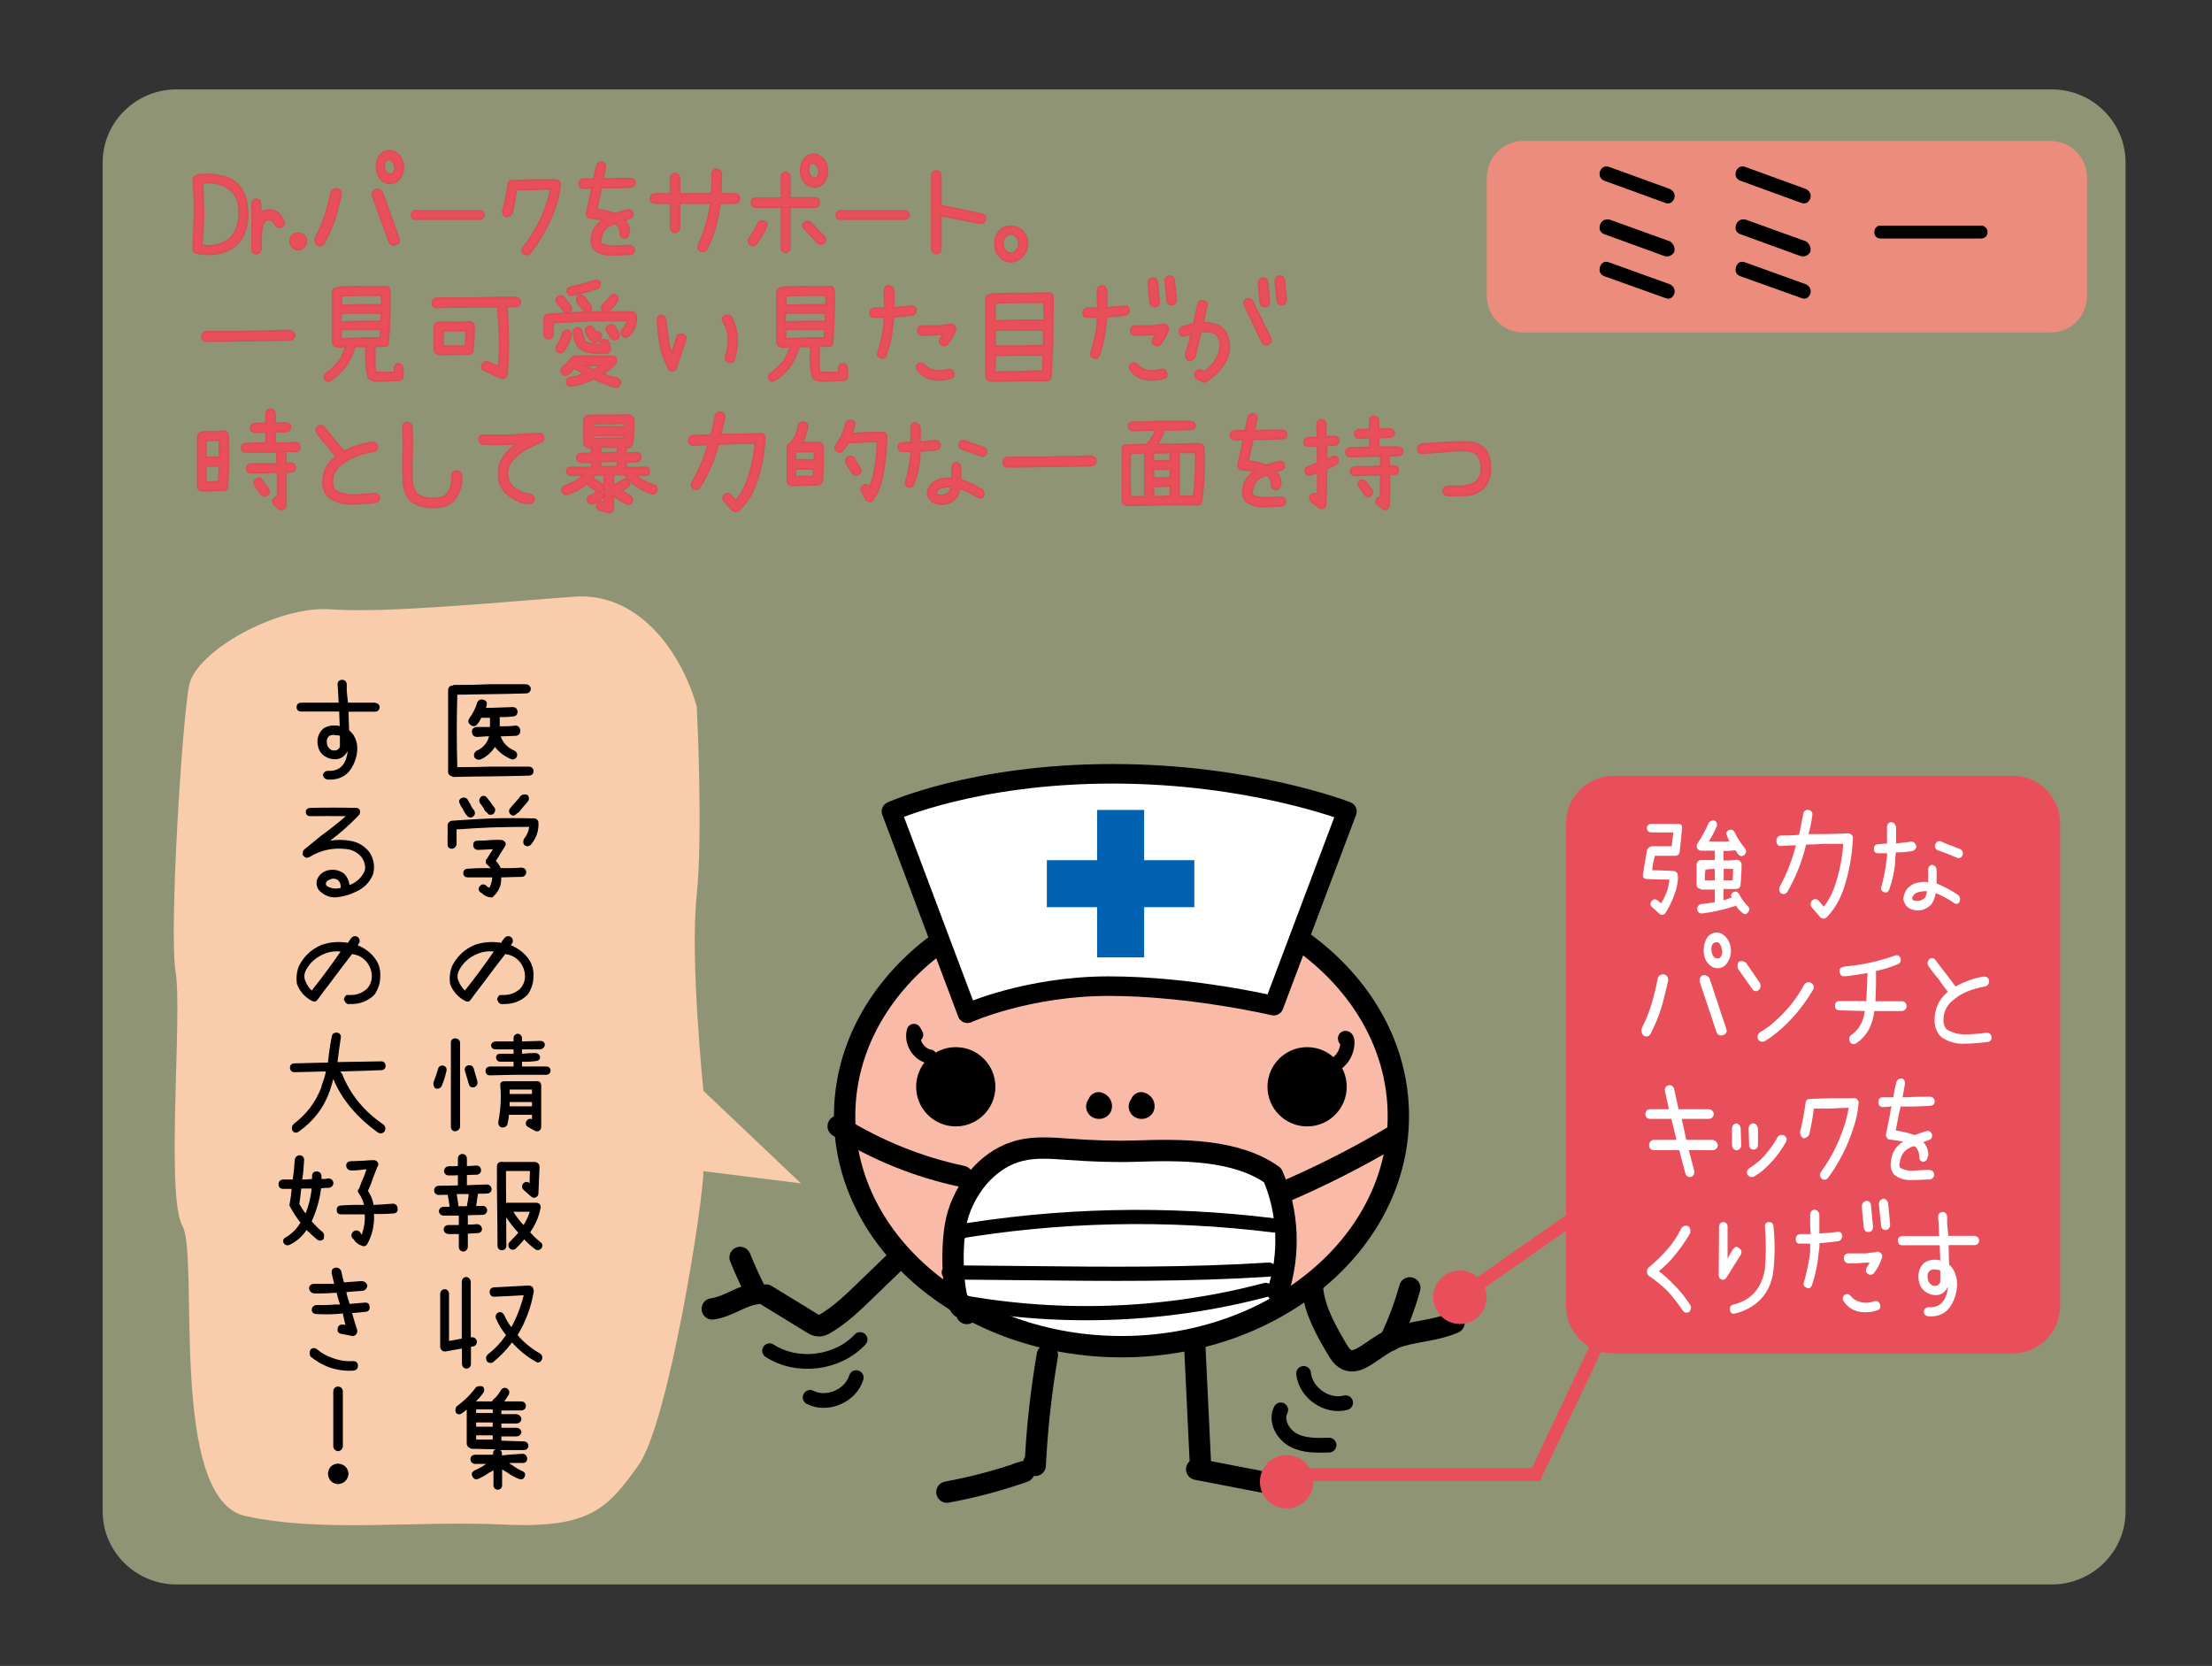 <?xml version="1.0" encoding="utf-8"?>
<!-- Generator: Adobe Illustrator 26.0.2, SVG Export Plug-In . SVG Version: 6.00 Build 0)  -->
<svg version="1.1" xmlns="http://www.w3.org/2000/svg" xmlns:xlink="http://www.w3.org/1999/xlink" x="0px" y="0px"
	 viewBox="0 0 1200 903.8" style="enable-background:new 0 0 1200 903.8;" xml:space="preserve">
<rect x="0" y="0" width="1200" height="903.8" fill="#333333" stroke="none"/>
<style type="text/css">
	.st0{opacity:0.56;fill:#D8E3A8;enable-background:new    ;}
	.st1{fill:#F9CDAC;}
	.st2{fill:#EC8C7C;}
	.st3{fill:#E94F5B;stroke:#DB4E58;stroke-width:0.954;stroke-miterlimit:10;}
	.st4{fill:none;stroke:#000000;stroke-width:8;stroke-linecap:round;stroke-linejoin:round;stroke-miterlimit:10;}
	.st5{fill:#E94F5B;}
	.st6{fill:#FFFFFF;}
	.st7{fill:#F9BBA8;}
	.st8{fill:none;stroke:#000000;stroke-width:11.585;stroke-linecap:round;stroke-linejoin:round;stroke-miterlimit:10;}
	.st9{fill:#FFFFFF;stroke:#000000;stroke-width:10.603;stroke-linecap:round;stroke-linejoin:round;stroke-miterlimit:10;}
	.st10{fill:none;stroke:#000000;stroke-width:7.701;stroke-linecap:round;stroke-linejoin:round;stroke-miterlimit:10;}
	.st11{fill:#0062B0;}
	.st12{fill:none;stroke:#E94F5B;stroke-width:7;stroke-miterlimit:10;}
</style>
<g id="レイヤー_1">
	<g id="レイヤー_3">
		<path class="st0" d="M1113.1,859.6H95.7c-22,0-40-17.8-40-39.6V88.1c0-21.8,18-39.6,40-39.6h1017.4c22,0,40,17.8,40,39.6v731.9
			C1153.1,841.8,1135.1,859.6,1113.1,859.6z"/>
	</g>
</g>
<g id="レイヤー_2">
	<path class="st1" d="M378,383.3c-9.2-32.1-33.1-61.9-66.1-59.6c-33.1,2.3-102.8,9.2-132.2,6.9c-29.4-2.3-73.5,22.9-77.1,41.2
		c-3.7,18.3-11,132.9-7.3,155.8c3.7,22.9-5.5,121.4,3.7,137.5S91,813.3,133.2,822.5s92,2.3,139.8,4.6c47.7,2.3,56.8-9.2,73.3-32.1
		c16.5-22.9,35.3-143.6,35.3-159.6l52.9,6.6l-52.9-50.2c0,0-7.3-71-3.7-105.4S378,383.3,378,383.3z"/>
	<path class="st2" d="M1112.5,180.4H826.3c-10.8,0-19.7-8.9-19.7-19.7V96.2c0-10.8,8.9-19.7,19.7-19.7h286.2
		c10.8,0,19.7,8.9,19.7,19.7v64.5C1132.2,171.5,1123.3,180.4,1112.5,180.4z"/>
	<g>
		<g>
			<path d="M286.9,415.9c1.6,0.1,2.4,0.9,2.6,2.4c-0.1,1.6-1,2.4-2.6,2.5c-6.8,0.2-13.5,0.3-20.3,0.4c-6.8,0-13.6,0.2-20.3,0.3
				c-0.5,0.1-0.8,0-1-0.3c-1.4-0.3-2.2-1.1-2.2-2.5v-44.3c0.1-1.5,0.9-2.4,2.5-2.5c0.4-0.3,0.8-0.4,1.4-0.3c6.3,0,12.6-0.1,18.9-0.4
				h19.3c1.6,0.1,2.6,1,2.8,2.6c-0.3,1.6-1.2,2.4-2.8,2.4c-6.3,0.2-12.6,0.3-18.9,0.4c-6.1,0.1-12.1,0.2-18.2,0.3
				c-0.4,13.1-0.4,26.2,0,39.3c6.2,0,12.3-0.1,18.5-0.3H286.9z M282.3,396.6c-0.1,1.6-1,2.4-2.5,2.6c-2.7,0.1-5.5,0.2-8.2,0.3
				c1.3,3.6,3.8,6.2,7.6,7.8c1.4,0.9,1.7,2.1,1,3.6c-1,1.2-2.2,1.4-3.5,0.7c-3.3-1.5-6.1-3.6-8.2-6.4c-1.9,3-4.4,5.2-7.5,6.7
				c-1.5,0.6-2.7,0.2-3.6-1c-0.6-1.4-0.2-2.6,1.1-3.6c2.7-1.1,4.7-3,6.1-5.7c0.2-0.7,0.4-1.4,0.7-2.2l-6.4,0.4c-1.8,0-2.8-1-2.9-2.9
				c0.1-1.5,1-2.4,2.6-2.5h7.2v-3.9v-1.1h-4.7c-0.6,1.3-1.3,2.5-2.2,3.6c-1.1,1.2-2.3,1.3-3.6,0.3c-1.3-0.9-1.6-2.1-0.7-3.6
				c1.9-2.6,3.4-5.4,4.3-8.6c0.8-1.5,2-2,3.6-1.4c1.6,0.6,2,1.7,1.4,3.2c0,0.4-0.1,0.8-0.3,1.1h3.2c3.8-0.1,7.7-0.3,11.5-0.4
				c1.5,0.1,2.4,1,2.5,2.6c-0.1,1.6-1,2.4-2.5,2.5c-2.4,0.3-4.8,0.4-7.2,0.3v1.8v3.2c3,0.1,6,0,9-0.4
				C281.4,394,282.2,394.9,282.3,396.6z"/>
			<path d="M292.1,445.9c0.3,4.7-1.1,8.9-4.3,12.6c-1.1,0.8-2.2,0.8-3.3,0c-0.5-0.6-0.7-1.3-0.6-2c0-0.6,0.2-1.2,0.6-1.7
				c1.4-1.8,2.3-3.9,2.6-6.2c-6.8,0-13.7,0.1-20.5,0.3c-5.8,0.2-11.5,0.6-17.3,1h-1.6v4.9v3.4c-0.4,1.4-1.3,2.2-2.6,2.3
				c-1.5-0.1-2.3-0.9-2.3-2.3v-3.6c0.1-2,0.1-4,0-5.9v-0.3v-0.3c0-1.4,0.7-2.3,2-2.8l4.3-0.3c5.8-0.4,11.5-0.7,17.3-1
				c7.8-0.2,15.7-0.2,23.5,0C290.9,444,291.7,444.7,292.1,445.9z M251,438.7c-0.6-0.7-1.1-1.5-1.4-2.4c-0.9-1.4-0.7-2.5,0.7-3.3
				c1.2-0.6,2.3-0.4,3.3,0.6c0.5,1,1,1.9,1.6,2.7c0.4,1.2,1.1,2.3,2,3.3c0.7,1.2,0.6,2.3-0.3,3.2c-1.1,1-2.2,1-3.3,0
				C252.5,441.6,251.6,440.2,251,438.7z M282.9,470.7c1.5,0.1,2.4,0.9,2.6,2.4c-0.1,1.5-0.9,2.4-2.3,2.6c-3.8,0.1-7.6,0.2-11.3,0.3
				c0.2,4-1.1,7.3-4,10.1c-0.6,0.8-1.3,1-2,0.7c-1.8-0.2-3.4-1-4.7-2.4l-0.6-0.3c-1.1-1-1.3-2-0.4-3.2c0.9-1.2,2-1.4,3.3-0.7
				l0.7,0.7c0.4,0.4,0.8,0.6,1.3,0.7c0.9-1.8,1.4-3.6,1.6-5.6h-0.9H254c-1.7,0-2.6-0.7-2.7-2.4c0.1-1.4,0.9-2.2,2.4-2.3
				c4.1-0.3,8.3-0.4,12.6-0.3c-0.7-0.6-1.3-1.2-2-2c-0.6-0.4-0.9-0.9-0.7-1.6c-0.1-0.7,0.1-1.3,0.7-1.7c0.9-1.6,1.9-3.1,2.9-4.6
				v-0.4c-2.7,0.2-5.5,0.3-8.2,0.4c-1.5-0.3-2.3-1.2-2.3-2.7c0-1.5,0.8-2.3,2.3-2.3c2.6,0,5.2-0.1,7.9-0.4c1.7-0.1,3.4-0.1,5.1,0
				c0.9,0.1,1.7,0.6,2.2,1.4c0.3,1,0.1,1.8-0.6,2.6c-0.8,1.3-1.5,2.5-2.3,3.6c-0.7,1.4-1.5,2.6-2.3,3.7c1.1,1.2,2,2.5,2.6,3.9
				C275.3,471.1,279.1,471,282.9,470.7z M262.3,438.3l-2-2.7c-0.6-1.3-0.3-2.4,0.7-3.4c1.3-0.8,2.4-0.5,3.3,0.7l2,2.6
				c0.5,0.9,1.2,1.8,2,2.7c0.7,1,0.4,2.2-0.7,3.5c-1.7,0.6-2.7,0.4-3.2-0.7C263.4,440.4,262.7,439.4,262.3,438.3z M280.2,441.5
				c-1,1.2-2.1,1.3-3.3,0.3c-1-1.2-1-2.3,0-3.5l0.9-1.1c1.7-1.8,3.3-3.6,4.8-5.6c1.1-0.7,2.3-0.8,3.6-0.3c0.9,1,1,2.2,0.3,3.4
				c-1.7,1.9-3.4,3.9-5,5.9L280.2,441.5z"/>
			<path d="M273.8,508.7c1-0.9,2.1-1.1,3.3-0.4c0.7,0.5,1.1,1.2,1.1,2c0.1,0.6,0,1-0.4,1.4c-0.2,0.5-0.4,0.8-0.7,1.1
				c3.4,1.4,6.3,3.4,8.7,6.2c2.6,3.1,3.8,6.6,3.6,10.6c0,3.7-1.1,7.1-3.2,10.1c-3.7,3.6-8.2,5.2-13.4,5l-0.3,0.1h0.5
				c-1.5,0.1-2.5-0.5-3-2c-0.3-0.1-0.4-0.3-0.3-0.6c0.1-0.9,0.6-1.8,1.4-2.4h1.8c3.6,0.1,6.6-1,9.3-3.4c1.8-2,2.6-4.3,2.6-6.8
				c0-2.7-0.9-5.2-2.6-7.5c-2.1-2.6-4.8-4.1-8.1-4.5c-3.9,5-7.7,10-11.4,15c-2.5,3.2-4.9,6.4-7.3,9.7c-0.8,1.2-1.8,1.4-3.1,0.7
				c-3.8-2-6.5-5-8.1-9.1c-0.5-3.4-0.2-6.7,1.1-9.9c2.7-5.3,6.8-9.1,12.3-11.4c4.7-1.6,9.5-1.9,14.3-1.1
				C272.2,510.7,273,509.7,273.8,508.7z M248.7,532c0.8,2.1,1.9,3.9,3.5,5.4c5.4-6.8,10.7-13.9,15.7-21.2c-3.1-0.3-6.1,0.1-8.9,1.3
				c-4.2,1.7-7.5,4.5-9.7,8.4c-0.7,1.3-1.1,2.6-1.1,3.9C248.2,530.8,248.4,531.5,248.7,532z"/>
			<path d="M240.5,578.1c1.4,0.5,2,1.4,1.7,2.9c-0.6,2.8-1.5,5.6-2.6,8.2c-0.8,1.3-1.9,1.7-3.4,1.3c-0.9-0.9-1.3-2-1-3.4
				c0.9-2.3,1.7-4.6,2.4-7C237.9,578.6,238.9,577.9,240.5,578.1z M246.9,563.3c1.6,0.1,2.5,0.9,2.7,2.4v45.5
				c-0.2,1.5-1.1,2.3-2.7,2.6c-1.5-0.2-2.3-1.1-2.3-2.6v-45.5C244.6,564.2,245.4,563.4,246.9,563.3z M257,579.7l2,7
				c0.2,1.5-0.3,2.6-1.7,3.1c-1.6,0.4-2.6-0.2-3-1.8l-2.1-7.1c-0.3-1.5,0.3-2.5,1.7-2.9C255.4,577.7,256.5,578.2,257,579.7z
				 M296.3,578.6c1.4,0,2.3,0.7,2.4,2.2c-0.1,1.3-0.8,2.1-2.1,2.3h-17.8l-13,0.3c-1.5,0-2.3-0.8-2.4-2.4c0-1.3,0.7-2.1,2.1-2.4h13.1
				V576h-7.5c-1.2-0.2-1.8-0.9-2-2.1c0-1.4,0.7-2.1,2-2.2h7.5v-2.4h-9.7c-1.4,0-2.3-0.7-2.5-2c0.1-1.4,1-2.2,2.5-2.3h9.7v-1.7
				c0-1.4,0.8-2.3,2.3-2.5c1.4,0.2,2.2,1.1,2.3,2.5v1.7c3.4-0.1,6.8-0.2,10.1-0.3c1.4,0.1,2.2,0.8,2.3,2.2c-0.3,1.4-1,2.1-2.3,2.4
				h-10.1v2.4c2.5-0.3,5-0.4,7.4-0.4c1.5,0.2,2.3,1.1,2.4,2.5c-0.2,1.1-0.9,1.7-2.1,1.8c-2.5,0.4-5.1,0.5-7.7,0.4v2.6H296.3z
				 M291.3,586.5c1.4,0.1,2.2,0.9,2.3,2.3v22.4c0,0.9-0.3,1.6-0.9,2.2c-0.9,0.5-1.8,0.5-2.7,0l-3.4-1.9c-1.4-0.8-1.7-1.9-1-3.3
				c0.8-1.2,1.8-1.5,3-1v-2.4h-12.5c-0.1,1.9-0.5,3.7-0.9,5.5c-0.8,1.2-1.9,1.6-3.4,1.3c-1.3-0.8-1.7-1.9-1.4-3.3
				c1.2-6.3,1.6-12.8,1-19.4c-0.2-1.5,0.6-2.3,2.4-2.3h0.3H291.3z M288.6,593.5v-2.4h-12.1v2.4H288.6z M276.5,600.2h12.1v-2.3h-12.1
				V600.2z"/>
			<path d="M264.2,642.6c1.5,0.1,2.3,1,2.5,2.5c-0.1,1.5-0.9,2.3-2.4,2.4c-1.7,0.1-3.3,0.2-5,0.1c-0.3,2.3-0.7,4.5-1,6.7
				c1.2,0,2.4-0.1,3.6-0.1c1.4,0.1,2.2,0.9,2.4,2.3c-0.1,1.5-0.9,2.4-2.3,2.6c-2.7,0-5.5,0.1-8.2,0.2v5.1c1.7,0,3.4-0.1,5.1-0.3
				c1.4,0.2,2.3,1,2.6,2.4c0,1.5-0.8,2.4-2.4,2.5c-1.8,0.1-3.6,0.2-5.3,0.3v7.2c-0.2,1.5-1,2.3-2.5,2.5c-1.5-0.2-2.3-1-2.4-2.5v-7
				H245h-1.8c-1.5-0.2-2.4-1-2.5-2.5c0.1-1.5,1-2.3,2.5-2.4h5.7v-5.1h-5.8h-2.4c-1.5-0.1-2.4-0.9-2.6-2.4c0.2-1.5,1-2.3,2.6-2.4h3.2
				c-0.2-1.2-0.3-2.5-0.5-3.7c-0.2-0.9-0.4-1.8-0.5-2.7v-0.1c-1.6,0-3.2,0-4.9,0.1h-0.1c-1.5-0.2-2.3-1-2.4-2.5
				c0.1-1.5,0.9-2.3,2.4-2.5c3.5,0,7-0.1,10.5-0.2v-5.5c-1.7,0.1-3.3,0.1-4.9,0.1h-0.1c-1.5-0.1-2.4-0.9-2.5-2.4
				c0.1-1.5,0.9-2.3,2.4-2.6c1.7,0,3.4,0,5.1-0.1v-4.1c0.1-1.5,0.9-2.3,2.4-2.5c1.5,0.2,2.4,1,2.5,2.5v4.1c1.7,0,3.4-0.1,5.1-0.3
				c1.5,0.1,2.4,0.9,2.6,2.4c0,1.4-0.8,2.3-2.2,2.6c-1.9,0-3.7,0.1-5.5,0.2v5.5C257.1,642.8,260.6,642.7,264.2,642.6z M253.4,653.6
				c0.4-1.9,0.7-3.9,0.9-5.8h-5.1h-1.4c0,0.7,0.2,1.5,0.3,2.2c0.2,1.2,0.4,2.4,0.5,3.6c0.1,0.3,0.1,0.6,0.1,0.8h4.5
				C253.4,654.2,253.4,653.9,253.4,653.6z M293.1,673.8c1.2,0.9,1.5,2,0.7,3.3c-0.5,0.7-1.2,1.1-2,1.1c-0.6,0-1.1-0.1-1.5-0.5
				c-2.2-1.6-4.1-3.4-5.9-5.3c-1.4,1.7-2.9,3.3-4.4,4.8c-0.5,0.5-1.1,0.8-1.8,0.8c-0.8,0-1.4-0.3-1.8-0.8c-0.9-1.1-0.9-2.3,0.1-3.4
				c1.6-1.6,3.1-3.3,4.7-5c-2.4-2.6-4.6-5.4-6.6-8.4c0,5.2,0.1,10.3,0.1,15.5c-0.1,1.5-0.9,2.3-2.4,2.4c-1.5-0.1-2.3-0.9-2.4-2.4
				c0-7.1-0.1-14.3-0.2-21.4c-0.1-7.2-0.2-14.5-0.1-21.8c0.1-1.5,0.9-2.3,2.4-2.4c0.3,0,0.6,0,0.9,0.1h0.3h17c0.6,0,1.2,0.3,1.8,0.8
				c0.5,0.5,0.7,1.1,0.7,1.8c-0.2,4.8-0.4,9.6-0.6,14.4c0,1-0.5,1.7-1.4,2.2c-0.4,0.1-0.7,0.2-1,0.2c-0.6,0-1.1-0.2-1.6-0.7
				c-1.4-1.2-2.7-2.4-4.1-3.6c-1-1.1-1.1-2.2-0.2-3.4c1.1-1.1,2.2-1.2,3.4-0.3l0.1,0.1c0-2.2,0.1-4.4,0.2-6.6h-13
				c0,5.9,0,11.6,0.1,17.3c0.2,0,0.5-0.1,0.8-0.1h15.4c0.8,0,1.4,0.2,2,0.8c0.4,0.6,0.6,1.2,0.5,1.8c-0.9,4.9-2.8,9.4-5.7,13.4
				C289.2,670.4,291.1,672.2,293.1,673.8z M278.5,657.4c1.6,2.6,3.4,5,5.5,7.2c1.5-2.3,2.6-4.7,3.4-7.2H278.5z"/>
			<path d="M255.8,725.5c1.4-0.1,2.4,0.5,2.9,2c0.1,1.6-0.6,2.6-2,3c-0.5,0-0.9,0.1-1.2,0.1v9.3c-0.1,1.6-0.9,2.5-2.4,2.6
				c-1.5-0.1-2.4-1-2.5-2.6v-8.3c-3,0.5-5.9,1.1-8.9,1.6h-0.5c-0.6,0-1.1-0.2-1.6-0.7c-0.5-0.4-0.8-1.1-0.8-2V702
				c0.1-1.5,0.9-2.4,2.4-2.6c1.5,0.1,2.3,1,2.4,2.6v25.5c2.3-0.4,4.6-0.8,6.9-1.3v-30.8c0.1-1.6,1-2.5,2.5-2.6
				c1.4,0.2,2.2,1.1,2.4,2.6v30C255.6,725.5,255.7,725.5,255.8,725.5z M293,734.3c1.2,0.9,1.5,2.1,0.9,3.5c-0.5,0.9-1.2,1.3-2,1.4
				c-0.5,0-0.8-0.1-1.1-0.4c-4.9-2.7-9.2-6.2-13-10.5c-3,4-6.4,7.5-10.3,10.7c-0.5,0.3-0.9,0.5-1.4,0.4c-0.9,0-1.5-0.3-2-1
				c-0.7-1.4-0.5-2.6,0.5-3.6c3.8-2.9,7.1-6.4,9.9-10.5c-2.2-2.7-4-5.6-5.4-8.9c-0.5-1.4-0.1-2.6,1.2-3.4c1.4-0.4,2.4,0,3.2,1.4
				c1,2.3,2.3,4.5,3.9,6.6c3-5.5,5.2-11.2,6.7-17.3c-5.4,0.3-10.7,0.6-16,0.8c-1.5,0-2.3-0.9-2.5-2.4c0-1.6,0.8-2.5,2.3-2.7
				c0.8,0,1.6-0.1,2.4-0.1c5.5-0.3,11.1-0.6,16.7-0.9c0.7,0.1,1.3,0.4,1.9,0.8c0.4,0.7,0.6,1.4,0.7,2.2c-1.4,8.7-4.4,16.6-8.8,23.9
				C284.2,728.3,288.3,731.7,293,734.3z"/>
			<path d="M283.6,788.7c1.5,0.2,2.3,1.1,2.4,2.7c-0.1,1.5-0.9,2.3-2.4,2.3h-7.4c0.4,0.4,0.9,0.7,1.4,1c1.8,1.3,3.6,2.4,5.7,3.4
				c1.4,0.5,1.9,1.5,1.4,2.9c-0.6,1.4-1.6,1.9-3,1.4c-2.4-0.9-4.6-2.1-6.6-3.6c-0.9-0.5-1.8-1-2.7-1.6v8.6c-0.1,1.5-0.9,2.3-2.3,2.4
				c-1.5-0.1-2.3-0.9-2.4-2.4v-8.2c-0.5,0.3-1,0.6-1.4,0.9l-0.7,0.3c-2,1.4-4.1,2.6-6.3,3.6c-1.4,0.4-2.4-0.1-3-1.4
				c-0.7-1.4-0.3-2.4,1-3.2c1.9-0.8,3.8-1.8,5.6-3l0.3-0.3c0.2-0.1,0.4-0.2,0.7-0.3h-6.3c-1.5-0.2-2.3-1.1-2.4-2.6
				c0.1-1.4,0.9-2.2,2.4-2.4h9.9v-0.9c0-1,0.5-1.7,1.4-2l-12.3-0.3c-0.5,0.1-1,0-1.4-0.3c-1.1-0.4-1.8-1.1-2-2.3v-18.7
				c-0.9,0.8-1.7,1.4-2.6,2c-1.2,0.9-2.3,0.8-3.3-0.3c-0.4-1.1-0.3-2.2,0.3-3.3c4.1-3,7.7-6.5,10.7-10.6c1.2-0.6,2.4-0.7,3.6-0.3
				c0.9,1,1.1,2.2,0.3,3.4c-1.2,1.7-2.5,3.2-4,4.7h8.7c0.2-0.3,0.4-0.7,0.7-1c1.7-1.4,3-3.1,4.1-5c0.8-1.3,1.9-1.7,3.3-1.1
				c1.3,0.9,1.6,2,1,3.4c-0.8,1.3-1.6,2.5-2.4,3.7h9.3c1.4,0.1,2.2,0.8,2.4,2.2c0,1.6-0.8,2.5-2.4,2.7H272v2h8.2
				c1.6,0.3,2.5,1.2,2.7,2.7c-0.3,1.5-1.2,2.3-2.7,2.4H272v2.3h8.2c1.5,0.1,2.4,0.9,2.7,2.4c-0.3,1.4-1.2,2.2-2.7,2.3H272v2.3
				l12.3,0.4c1.4,0.1,2.2,0.9,2.4,2.4c-0.2,1.5-1.1,2.3-2.7,2.3h-12.6c0.6,0.5,0.9,1.2,0.9,2v0.9C276.1,789.1,279.8,789,283.6,788.7
				z M267.3,766.6v-2h-9v2H267.3z M267.3,774v-2.3h-9v2.3H267.3z M267.3,781v-2.3h-9v2.3H267.3z"/>
			<path d="M203.6,381.3c1.4,0.2,2.3,1,2.4,2.4c-0.2,1.5-1,2.3-2.4,2.4h-14.5c0,3.4,0.2,6.8,0.3,10.1c0.9,0.8,1.7,1.6,2.4,2.6
				c1.4,2.3,2.1,4.8,2,7.4c0,2.5-0.5,4.9-1.4,7c-2.6,6.9-7.5,10.2-14.8,9.7c-1.5-0.3-2.3-1.2-2.4-2.7c0.5-1.4,1.5-2.1,3.1-2
				c4.6,0.2,7.8-1.9,9.4-6.4c0.4-1.4,0.8-2.8,0.9-4.3c-2.1,3.8-5.2,5.1-9.4,4.1c-4.6-1.3-6.9-4.4-7-9.4c0.1-2.9,1.2-5.2,3.4-7.1
				c2.4-1.4,5-1.8,7.7-1.4c0.4,0,0.7,0.1,1,0.3c-0.1-2.7-0.2-5.3-0.3-8h-20.8c-1.5-0.1-2.3-0.9-2.3-2.4c0-1.4,0.8-2.2,2.3-2.4h20.5
				c-0.1-2.1-0.2-4.2-0.3-6.3l-0.3-3.7c0.1-1.4,0.9-2.3,2.4-2.4c1.4,0,2.3,0.7,2.6,2.1v3.7c0.2,2.2,0.4,4.4,0.7,6.6H203.6z
				 M184.4,405.2v-4v-2c-0.5-0.2-0.9-0.3-1.4-0.3h-0.7c-1.3-0.4-2.5-0.2-3.6,0.3c-1.1,0.9-1.5,2-1.4,3.4c0,2,0.9,3.4,2.7,4.4
				C182.1,407.5,183.6,406.9,184.4,405.2z"/>
			<path d="M168.3,438.3c8.3-0.2,16.6-0.2,24.9,0c1,0,1.7,0.5,2.1,1.3v1c0,0.5-0.1,0.9-0.3,1.3c-4.9,5.2-10.2,9.9-15.9,14.2
				c3.6-0.6,7.1-0.6,10.6,0c4.5,0.7,8,2.8,10.7,6.2c2.4,3.7,3.1,7.7,2,12c-1.9,4.6-5.2,7.8-9.8,9.7c-2.8,1.4-5.9,2.3-9.2,2.7
				c-3.3,0.5-6.2-0.3-8.9-2.4c-2.2-1.6-3.1-3.8-2.7-6.5c0.9-2.8,2.9-4.7,5.9-5.6c3.2-0.8,6.2-0.2,8.9,1.7c1.7,1.7,2.7,3.8,3,6.2
				c0.3-0.1,0.6-0.2,0.9-0.3c3.3-1.5,5.8-3.9,7.3-7.2c0.2-0.6,0.3-1.3,0.3-2.1c-0.1-2-0.8-3.9-2-5.5c-2-2.4-4.5-3.8-7.6-4.3
				c-7.5-1-14.4,0.4-20.7,4.3c-1.3,0.6-2.3,0.4-3.2-0.7c-0.4-0.4-0.5-0.8-0.3-1.3c-0.1-0.8,0.1-1.4,0.6-2c3-2.5,6.1-5,9.3-7.6
				c4.6-3.3,9.1-6.9,13.4-10.6c-6.5-0.1-13-0.1-19.4,0c-1.4-0.1-2.2-0.8-2.3-2.2C165.9,439.2,166.7,438.4,168.3,438.3z M177.5,480.8
				c2.3,1.3,4.7,1.6,7.3,0.9c0.2-1.6-0.2-3-1.4-4.2c-1.4-0.9-2.9-1.1-4.5-0.3c-1,0.3-1.6,0.8-2,1.6
				C176.6,479.6,176.8,480.3,177.5,480.8z"/>
			<path d="M190.7,508.7c1-0.9,2.1-1.1,3.3-0.4c0.7,0.5,1.1,1.2,1.1,2c0.1,0.6,0,1-0.4,1.4c-0.2,0.5-0.4,0.8-0.7,1.1
				c3.4,1.4,6.3,3.4,8.7,6.2c2.6,3.1,3.8,6.6,3.6,10.6c0,3.7-1.1,7.1-3.2,10.1c-3.7,3.6-8.2,5.2-13.4,5l-0.3,0.1h0.5
				c-1.5,0.1-2.5-0.5-3-2c-0.3-0.1-0.4-0.3-0.3-0.6c0.1-0.9,0.6-1.8,1.4-2.4h1.8c3.6,0.1,6.6-1,9.3-3.4c1.8-2,2.6-4.3,2.6-6.8
				c0-2.7-0.9-5.2-2.6-7.5c-2.1-2.6-4.8-4.1-8.1-4.5c-3.9,5-7.7,10-11.4,15c-2.5,3.2-4.9,6.4-7.3,9.7c-0.8,1.2-1.8,1.4-3.1,0.7
				c-3.8-2-6.5-5-8.1-9.1c-0.5-3.4-0.2-6.7,1.1-9.9c2.7-5.3,6.8-9.1,12.3-11.4c4.7-1.6,9.5-1.9,14.3-1.1
				C189.2,510.7,189.9,509.7,190.7,508.7z M165.6,532c0.8,2.1,1.9,3.9,3.5,5.4c5.4-6.8,10.7-13.9,15.7-21.2
				c-3.1-0.3-6.1,0.1-8.9,1.3c-4.2,1.7-7.5,4.5-9.7,8.4c-0.7,1.3-1.1,2.6-1.1,3.9C165.2,530.8,165.3,531.5,165.6,532z"/>
			<path d="M207.9,610c1.3,1.1,1.5,2.4,0.7,3.9c-1.2,1.2-2.5,1.3-3.9,0.3c-5.1-3.7-9.8-7.9-13.9-12.7c-4.1-4.8-7.5-10.1-10-16.1
				c-0.4,1.7-0.9,3.3-1.4,4.9l-0.3,1c-3.2,9.4-8.9,16.9-17,22.6c-1.3,0.9-2.4,0.8-3.4-0.4c-0.7-1.4-0.4-2.7,0.7-3.8
				c6.8-5.1,11.8-11.7,14.9-19.7l0.3-1.4c0.9-2.3,1.7-4.8,2.2-7.3h-0.7l-16.4,0.4c-1.5-0.1-2.3-0.9-2.4-2.4c0-1.5,0.8-2.3,2.4-2.4
				l16.4-0.4h1.8c0.5-4.7,1.1-9.5,2.1-14.2c0.2-1.4,1.1-2.1,2.8-2.1c1.6,0.3,2.3,1.3,2.1,2.8c-0.7,4.4-1.3,8.8-1.8,13.2
				c7.9-0.1,15.8-0.3,23.7-0.4c1.5,0,2.3,0.9,2.4,2.4c0,1.5-0.9,2.3-2.4,2.4c-7.3,0.3-14.6,0.5-21.9,0.7v0.4l0.7,1
				C190.1,593.9,197.6,603,207.9,610z"/>
			<path d="M178.1,639.3c1.6,0.1,2.5,0.9,2.8,2.4c-0.1,1.5-0.9,2.4-2.4,2.7c-1.5,0-2.9,0.1-4.3,0.3c-0.8,6.3-2.5,12.2-5.1,17.9
				c1.9,2.2,3.9,4.2,6.1,6c0.5,0.6,0.7,1.3,0.6,2c0,0.6-0.1,1.2-0.3,1.7c-1.3,1-2.5,1-3.7,0c-1.8-1.6-3.7-3.2-5.5-5
				c-2.3,3.5-5.3,6.1-9.1,8c-1.4,0.6-2.5,0.3-3.3-0.9c-0.6-1.3-0.3-2.3,0.9-3c3.5-2,6.2-4.7,8.2-8.1c-2.2-2.8-4.1-5.8-5.8-8.9
				c-0.2-0.5-0.2-1.1,0-1.7c0.5-2.6,0.8-5.1,1-7.7h-4.7c-1.5-0.1-2.3-0.9-2.4-2.4c0-1.6,0.8-2.5,2.4-2.7h5.3
				c0.5-3.5,0.9-7.1,1.1-10.8c0.3-1.4,1.2-2.2,2.7-2.4c1.4,0.2,2.3,1,2.4,2.4c-0.2,3.7-0.5,7.3-1,10.8c1.8,0,3.5-0.1,5.3-0.3v-1.8
				c0.1-1.4,0.9-2.2,2.4-2.3c1.6,0.1,2.5,0.9,2.7,2.3v1.8C175.7,639.7,176.9,639.6,178.1,639.3z M165.8,658.3
				c1.7-4.3,2.8-8.8,3.3-13.5h-5.7v0.3c-0.3,2.7-0.6,5.4-1,8.1C163.4,655,164.5,656.7,165.8,658.3z M215.7,655.5
				c0.2,1.7-0.5,2.6-2.1,2.8c-3.6,0.3-7.1,0.4-10.7,0.3c0.3,5.9-0.9,11.4-3.7,16.4c-0.7,1-1.6,1.4-2.7,0.9c-2-0.6-3.6-1.8-4.7-3.6
				l-0.7-0.6c-0.8-1.4-0.5-2.6,0.7-3.7c1.2-0.7,2.3-0.6,3.4,0.3l0.7,1c0.1,0.3,0.2,0.5,0.3,0.7c1.3-3.6,1.9-7.3,1.7-11.2h-0.6H185
				c-1.5,0-2.3-0.7-2.3-2.4c-0.1-1.5,0.7-2.3,2.3-2.4c4-0.3,8.1-0.4,12.2-0.3h0.3c-0.5-2.2-1.4-4.2-2.7-6.1
				c-0.4-0.4-0.6-0.8-0.7-1.4c0-0.5,0.3-1,0.7-1.4c0.9-2.5,1.9-5,3-7.4c0.3-1.1,0.6-2.1,1.1-3h-0.7c-2.7,0.4-5.4,0.6-8,0.6
				c-1.5-0.3-2.3-1.2-2.4-2.7c0.1-1.4,0.9-2.2,2.4-2.3c2.5-0.1,5-0.2,7.4-0.3c1.8-0.2,3.6-0.3,5.4-0.3c0.8,0.1,1.5,0.5,2,1.3
				c0.4,0.9,0.3,1.7-0.3,2.4c-0.8,2-1.6,4.1-2.4,6.1c-0.7,2.3-1.6,4.6-2.7,6.8c1.5,2.3,2.6,4.9,3.1,7.7c3.6-0.2,7.1-0.4,10.7-0.7
				C214.8,653.3,215.6,654.1,215.7,655.5z"/>
			<path d="M200.5,708.9c0.2,1.6-0.5,2.6-2.1,2.8l-7.4,0.7c0.9,3.1,1.8,6.2,2.8,9.2c0.1,0.9-0.1,1.8-0.7,2.4
				c-0.7,0.8-1.6,1.1-2.5,0.7l-5.6-1.1c-1.5-0.3-2.1-1.2-1.8-2.8c0.2-1.6,1.2-2.3,2.8-2.2c0.4,0,0.9,0.1,1.4,0.3
				c-0.5-2.1-1-4.2-1.4-6.3l-3.6,0.3c-3.6,0.2-7.3,0.2-10.9,0c-1.5-0.1-2.3-0.9-2.4-2.4c0.2-1.6,1.2-2.4,2.8-2.5
				c3.3,0.1,6.7,0,10.1-0.3h2.5c-0.8-2.1-1.4-4.2-1.8-6.3h-1.8c-3.5,0.3-7,0.4-10.5,0.3c-1.6-0.2-2.5-1.2-2.8-2.8
				c0.2-1.5,1.1-2.3,2.8-2.4h10.2h0.7c-0.5-2-1-4-1.4-5.9v-0.5c0-1.3,0.7-2.1,2.1-2.4c1.6-0.1,2.6,0.6,3.2,2.1
				c0.4,2,0.8,3.9,1.4,5.9l9.8-0.7c1.5,0.2,2.5,1,2.9,2.5c-0.2,1.5-1.1,2.5-2.5,2.8c-3,0.2-5.9,0.4-8.9,0.7c0.4,2.2,1.1,4.3,1.8,6.4
				l8.1-0.7C199.6,706.6,200.4,707.3,200.5,708.9z M191.7,738.4c1.5,0.1,2.4,0.9,2.5,2.4c0,1.7-0.8,2.6-2.5,2.8
				c-4.7,0.3-9.3-0.4-13.7-2c-3.5-1.4-6.6-3.3-9.5-5.6c-0.7-1.3-0.7-2.6,0-3.9c1.1-1,2.3-1,3.6,0c2.3,2,5,3.5,8,4.5
				C183.8,738.1,187.7,738.7,191.7,738.4z"/>
			<path d="M183.4,794c3.4,0.4,5.3,2.2,5.7,5.5c-0.4,3.4-2.3,5.3-5.7,5.7c-3.4-0.4-5.2-2.3-5.5-5.7C178.2,796.2,180,794.3,183.4,794
				z M183.4,787.3c-1.5-0.2-2.4-1.1-2.6-2.6v-29.8c0.1-1.6,0.9-2.5,2.6-2.7c1.6,0.2,2.5,1.1,2.6,2.7v29.8
				C185.8,786.2,184.9,787.1,183.4,787.3z"/>
		</g>
	</g>
	<g>
		<g>
			<path d="M868,92.9c1-2.3,2.7-3.1,5.1-2.3l33,12c2,1.2,2.8,2.9,2.2,5.1c-1.1,2.4-2.8,3.2-5.1,2.3l-33-12
				C868.1,97,867.3,95.3,868,92.9z M868,122c0.9-2.4,2.6-3.3,5.1-2.9l33,11.9c1.9,1.5,2.7,3.4,2.2,5.7c-1.2,1.9-2.9,2.7-5.1,2.3
				l-33-12C868.1,126.1,867.3,124.4,868,122z M868,144.7c1-2.5,2.7-3.2,5.1-2.3l33,11.9c2,1.2,2.8,2.9,2.2,5.1
				c-1.1,2.5-2.8,3.2-5.1,2.2l-33-11.8C868.1,148.9,867.3,147.2,868,144.7z"/>
			<path d="M941.8,92.9c1-2.3,2.7-3.1,5.1-2.3l33,12c2,1.2,2.8,2.9,2.2,5.1c-1.1,2.4-2.8,3.2-5.1,2.3l-33-12
				C941.8,97,941.1,95.3,941.8,92.9z M941.8,122c0.9-2.4,2.6-3.3,5.1-2.9l33,11.9c1.9,1.5,2.7,3.4,2.2,5.7c-1.2,1.9-2.9,2.7-5.1,2.3
				l-33-12C941.8,126.1,941.1,124.4,941.8,122z M941.8,144.7c1-2.5,2.7-3.2,5.1-2.3l33,11.9c2,1.2,2.8,2.9,2.2,5.1
				c-1.1,2.5-2.8,3.2-5.1,2.2l-33-11.8C941.8,148.9,941.1,147.2,941.8,144.7z"/>
			<path d="M1020.4,122.4h54.2c1-0.1,1.8,0.3,2.6,1c0.7,0.7,1.1,1.6,1,2.6c0.1,1-0.3,1.8-1,2.5c-0.8,0.6-1.6,0.9-2.6,0.9h-54.2
				c-1.1,0-2-0.3-2.6-0.9c-0.6-0.6-1-1.4-1-2.5s0.3-1.9,1-2.6C1018.4,122.6,1019.3,122.3,1020.4,122.4z"/>
		</g>
	</g>
	<g>
		<path class="st3" d="M134.2,113.3c0.5,4.6-0.1,9-1.7,13.1c-1.7,4.2-4.4,7.2-8.2,9.1c-3.6,1.8-7.4,2.6-11.4,2.4
			c-2.1,0.1-4.2-0.1-6.3-0.6c-0.4-0.1-0.7-0.3-1-0.5c-0.4-0.3-0.7-0.9-0.7-1.6v-2.2c0.3-5.4,0.5-10.9,0.6-16.4
			c0.1-6.3-0.1-12.5-0.6-18.7c0-1.2,0.5-2.1,1.6-2.6c0.6-0.2,1.2-0.4,1.8-0.6h2.8c4.6-0.3,9.2,0.5,13.7,2.3
			C130.7,100.3,133.8,105.8,134.2,113.3z M125,129.3c3.7-4.3,5.2-9.5,4.7-15.7c-0.1-4.4-1.7-7.9-4.6-10.6c-4.8-3.5-9.9-4.7-15.3-3.6
			c0.3,5.7,0.5,11.4,0.6,17.1c-0.2,5.6-0.5,11.2-0.9,16.6C115,134.1,120.2,132.8,125,129.3z"/>
		<path class="st3" d="M137,110.6c0-1.5,0.7-2.4,2.2-2.5c1.4,0.2,2.1,1,2.2,2.5v4.8c0.6-0.3,1.1-0.7,1.6-1c4.8-1.4,8.3,0.2,10.5,4.8
			l0.3,0.3c0.7,1.4,0.5,2.5-0.7,3.5c-1.3,0.7-2.4,0.5-3.3-0.6l-0.3-0.3c-1-2.3-2.7-3.2-4.9-2.8c-1.3,0.8-2,2-2.3,3.4
			c-0.3,1.4-0.5,2.9-0.6,4.3c-0.1,1.4-0.1,2.8-0.1,4.2v4.1c-0.3,1.5-1.1,2.2-2.6,2.3c-1.5-0.1-2.2-0.9-2.2-2.3v-23.3V110.6z"/>
		<path class="st3" d="M161.7,126.5c1.2,0,2.3,0.4,3.2,1.3c0.9,0.8,1.3,1.9,1.3,3.1c0,1.2-0.5,2.2-1.3,3.1c-0.9,0.9-1.9,1.3-3.1,1.4
			c-1.3,0-2.3-0.5-3.2-1.4c-0.9-0.9-1.3-1.9-1.3-3.1c0-1.3,0.4-2.3,1.3-3.1C159.3,126.9,160.4,126.5,161.7,126.5z"/>
		<path class="st3" d="M179.6,104.4c0.7-1.4,1.8-2.1,3.3-1.9c1.5,0.3,2.3,1.3,2.2,3c-0.7,3.2-1.6,6.3-2.4,9.4
			c-1.6,6-3.9,11.6-6.9,16.9c-0.9,1.5-2.1,1.8-3.7,1.1c-1-0.9-1.4-2.2-1.1-3.6c2.8-5.1,5-10.5,6.5-16.1
			C178.4,110.2,179.1,107.3,179.6,104.4z M203.7,102.9c1.6-0.3,2.8,0.2,3.7,1.5l8.9,24.9c0.7,1.6,0.2,2.7-1.5,3.3
			c-1.7,0.6-2.9,0.1-3.7-1.5l-9-24.9C201.9,104.7,202.5,103.6,203.7,102.9z M209.9,81.9c2.1-0.5,4,0,5.7,1.5s2.8,3.4,3.1,5.7
			c0.4,2.4,0,4.7-1.4,7.1c-1,1.8-2.5,2.8-4.5,3.2c-2.1,0.3-4-0.3-5.6-1.7c-1.6-1.5-2.6-3.4-2.9-5.8c-0.2-2.2,0.1-4.2,1-6.2
			C206.2,83.7,207.7,82.4,209.9,81.9z M208.6,90.9c0.1,1,0.4,1.8,1,2.6c0.6,0.8,1.4,1.1,2.3,1c0.9,0.1,1.5-0.3,1.8-1.3
			c0.6-0.9,0.7-2,0.3-3.2c-0.1-0.8-0.4-1.6-1-2.5c-0.6-0.8-1.3-1.2-2.2-1c-1,0.1-1.8,0.6-2.1,1.6C208.4,89,208.4,90,208.6,90.9z"/>
		<path class="st3" d="M225.5,114.4h34.8c0.6,0,1.2,0.2,1.6,0.6c0.5,0.5,0.7,1,0.7,1.7c0,0.6-0.2,1.2-0.7,1.6
			c-0.5,0.4-1,0.6-1.6,0.6h-34.8c-0.7,0-1.3-0.2-1.7-0.6c-0.4-0.4-0.6-0.9-0.6-1.6c0-0.6,0.2-1.2,0.6-1.7
			C224.2,114.5,224.8,114.3,225.5,114.4z"/>
		<path class="st3" d="M301.1,97.7c0.8-0.1,1.5,0.2,2.1,0.7c0.5,0.5,0.7,1.1,0.7,1.7c-0.4,4.6-1.5,9-3.1,13.3
			c-3.1,8.6-7.5,16.5-13.1,23.7c-1,1.1-2.1,1.3-3.4,0.6c-0.7-0.5-1-1.2-1-1.9c0-0.6,0.3-1.2,0.7-1.7c4.5-5.7,8.1-11.9,10.8-18.6
			c1.8-4.2,3.2-8.5,4-13.1c-3.2,0.1-6.5,0.2-9.7,0.4h-9c-0.6,4.4-1.4,8.7-2.4,12.9c-0.8,1.3-2,1.9-3.4,1.8c-1.2-0.9-1.7-2.1-1.4-3.5
			c1.3-4.6,2.2-9.2,2.8-13.9c0.1-1.4,0.9-2.1,2.4-2.1l11-0.3H301.1z"/>
		<path class="st3" d="M341.7,133.4c1.4,0.1,2.2,0.8,2.4,2.1c-0.1,1.5-0.9,2.3-2.4,2.5h-1.2c-3.1,0.2-6.2,0.3-9.4,0.3
			c-3.2,0-6-0.9-8.5-2.8c-1.5-1.8-2.1-3.8-1.7-6.1c0.3-4.5,2.6-7.9,6.6-10.2c-2.5-0.3-4.9-0.7-7.3-1c-0.7,0-1.2-0.3-1.5-1
			c-0.5-0.6-0.6-1.2-0.4-1.9l2.3-10.3c0-1.1,0.3-2.2,0.7-3.2c-1.7,0.3-3.3,0.4-4.9,0.3c-1.4-0.2-2.2-1-2.2-2.5s0.7-2.2,2.2-2.4h5.8
			c0.4-2.5,1-5.1,1.6-7.6c0.6-1.2,1.6-1.7,3-1.6c1.1,0.3,1.6,1.1,1.6,2.3v0.3c-0.4,2.2-0.8,4.4-1.2,6.6c4.8-0.2,9.7-0.3,14.6-0.3
			c1.6,0,2.5,0.8,2.8,2.3c-0.2,1.4-1,2.2-2.4,2.2c-5.3,0.3-10.6,0.5-15.8,0.3c-0.4,1.5-0.7,2.9-1.1,4.2c-0.5,2.6-1,5.2-1.6,7.7
			c3.4,0.4,6.8,1.2,10.2,2.3c2.1-0.7,4.2-1.4,6.4-2c1.5-0.2,2.5,0.4,3,1.7c0.3,1.4-0.3,2.4-1.6,2.8c-1,0.3-2,0.7-3,1
			c1.8,1.8,2.7,4,2.7,6.5c-0.1,0.3-0.2,0.6-0.3,0.9c-0.3,1.5-1.1,2.2-2.6,2.3c-1.4-0.3-2.1-1.2-2-2.7c0-1.9-0.7-3.5-2-4.8
			c-0.3-0.1-0.6-0.2-1-0.3c-4.5,1.3-7,4-7.5,8.4c-0.4,1-0.2,1.8,0.4,2.6c2.1,1,4.5,1.4,6.9,1.3c2.5-0.1,4.9-0.2,7.3-0.3H341.7z"/>
		<path class="st3" d="M398.7,105.2c1.5,0.2,2.3,1.1,2.6,2.7c-0.3,1.4-1.1,2.2-2.6,2.3h-8.1c-1,8.8-3.3,17.1-7.1,24.8
			c-0.7,1.2-1.7,1.6-3.1,1.3c-1.5-0.7-1.9-1.9-1.4-3.5c3.3-7.1,5.5-14.6,6.6-22.6h-17v13.2c-0.1,1.5-0.9,2.4-2.4,2.7
			c-1.5-0.3-2.3-1.2-2.4-2.7v-13.2h-8.5c-1.5-0.2-2.3-0.9-2.4-2.3c0-1.6,0.8-2.5,2.4-2.7h8.5v-8.6c0.2-1.5,1-2.3,2.4-2.5
			c1.4,0.2,2.3,1,2.4,2.5v8.6H386c0.3-3.7,0.4-7.3,0.3-10.9c0.1-1.4,0.9-2.3,2.2-2.5c1.5,0.1,2.4,0.8,2.8,2.1
			c0,3.8-0.1,7.5-0.4,11.3H398.7z"/>
		<path class="st3" d="M414.5,120.1c1.4,0.5,1.8,1.5,1.3,2.9c-1.5,3.3-3.4,6.4-5.6,9.3c-1.1,1.1-2.3,1.2-3.5,0.3
			c-0.7-0.9-0.9-2-0.3-3.2c1.9-2.5,3.5-5.3,4.9-8.3C412,119.9,413.1,119.6,414.5,120.1z M442.2,112.4h-13.7v22.2
			c-0.2,1.4-0.9,2.2-2.3,2.3c-1.4-0.1-2.2-0.8-2.2-2.3v-22.2h-14.1c-1.5-0.2-2.2-1-2.2-2.6c0.1-1.4,0.8-2.2,2.2-2.3H424V95.8
			c0-1.3,0.8-2.1,2.2-2.3c1.4,0.2,2.2,1,2.3,2.3v11.6h13.7c1.4,0.1,2.1,0.9,2.2,2.3C444.5,111.3,443.7,112.2,442.2,112.4z M440,83.9
			c2.1-0.5,4,0,5.7,1.5c1.7,1.5,2.8,3.4,3.1,5.7c0.4,2.4,0,4.7-1.4,7.1c-1,1.8-2.5,2.8-4.5,3.2c-2.1,0.3-4-0.3-5.6-1.7
			c-1.6-1.5-2.6-3.4-2.9-5.8c-0.2-2.2,0.1-4.2,1-6.2C436.4,85.7,437.9,84.4,440,83.9z M447.1,128.4c1,1.2,1,2.3,0,3.3
			c-1.2,1-2.4,1-3.6,0l-7.2-7.7c-1-1.1-1-2.2,0-3.2c1.1-0.9,2.3-0.9,3.5,0L447.1,128.4z M438.7,92.9c0.1,1,0.4,1.8,1,2.6
			c0.6,0.8,1.4,1.1,2.3,1c0.9,0.1,1.5-0.3,1.8-1.3c0.6-0.9,0.7-2,0.3-3.2c-0.1-0.8-0.4-1.6-1-2.5c-0.6-0.8-1.3-1.2-2.2-1
			c-1,0.1-1.8,0.6-2.1,1.6C438.6,91,438.5,92,438.7,92.9z"/>
		<path class="st3" d="M456,114.4h34.8c0.6,0,1.2,0.2,1.6,0.6c0.5,0.5,0.7,1,0.7,1.7c0,0.6-0.2,1.2-0.7,1.6c-0.5,0.4-1,0.6-1.6,0.6
			H456c-0.7,0-1.3-0.2-1.7-0.6c-0.4-0.4-0.6-0.9-0.6-1.6c0-0.6,0.2-1.2,0.6-1.7C454.8,114.5,455.3,114.3,456,114.4z"/>
		<path class="st3" d="M532.3,116.1c1.7,0.3,2.5,1.3,2.3,2.9c-0.5,1.6-1.6,2.3-3.3,2.1l-20.9-4.2v17.9c0,1.6-0.9,2.5-2.5,2.8
			c-1.5-0.3-2.3-1.2-2.4-2.8V95.2c0-1.4,0.8-2.2,2.4-2.5c1.6,0.2,2.4,1,2.5,2.5v16.3L532.3,116.1z"/>
		<path class="st3" d="M548.4,122.8c2.2,0,4.2,0.8,6,2.2c2,1.9,3,4.3,3.1,7.1c-0.1,2.8-1.1,5.2-3.1,7.3c-1.7,1.6-3.7,2.5-6,2.7
			c-2.6-0.2-4.7-1.2-6.3-3.1c-1.6-1.9-2.4-4.1-2.3-6.6c-0.1-2.8,0.7-5.2,2.6-7.3C544,123.4,546.1,122.7,548.4,122.8z M544.2,132.3
			c0,1.3,0.4,2.5,1.1,3.5c0.7,1,1.7,1.6,3.1,1.7c1.2,0,2.1-0.5,2.6-1.5c1.2-0.9,1.8-2.2,1.8-3.8c0.1-1.6-0.5-2.9-1.8-4
			c-0.6-0.9-1.5-1.3-2.6-1.1c-1.1-0.1-2,0.3-2.7,1.1C544.4,129.4,543.9,130.7,544.2,132.3z"/>
		<path class="st3" d="M156.9,179.3c0.7,0.1,1.4,0.4,2,0.8c0.6,0.5,0.9,1,1,1.8c-0.2,1.5-1.1,2.3-2.7,2.5c-4.3,0.1-8.7,0.2-13,0.3
			c-2.1,0-4.3,0.1-6.4,0.1s-4.2,0-6.4,0c-1.6,0-3.2,0-4.9,0.1c-1.6,0-3.2,0.1-4.8,0.1c-1.6,0-3.2,0.1-4.8,0.1c-1.6,0-3.2,0-4.9,0
			c-1.6,0-2.4-0.8-2.5-2.4c0-0.7,0.2-1.3,0.7-1.9c0.4-0.6,1-0.8,1.8-0.8h19.3c2.1-0.1,4.3-0.2,6.4-0.3c2.1,0,4.2-0.1,6.4-0.1
			c2.1,0,4.2,0,6.4-0.1C152.7,179.3,154.8,179.3,156.9,179.3z"/>
		<path class="st3" d="M218.3,199.3c0.3,1.6,0.4,3.3,0.3,4.9c-0.1,1.3-0.9,2-2.2,2.1h-1.8c-1.8,0.1-3.5,0.2-5.1,0.3
			c-1.7,0-3.4,0.1-5.1,0.1c-1.7,0-3.2-0.5-4.6-1.7c-1.1-4.4-1.5-8.9-1.2-13.6v-3.4h-3h-3.1c-1,3.3-2.4,6.4-4.1,9.3
			c-2.4,3.6-5.4,6.6-9,8.9c-1.4,0.9-2.4,0.7-3.1-0.6c-0.6-1.2-0.4-2.2,0.7-3c3-2.1,5.6-4.7,7.8-7.7c1.1-2.2,2.1-4.4,2.8-6.9
			c-1.5,0.1-2.9,0.2-4.3,0.3c-0.3,0-0.6-0.2-1-0.3c-1.1-0.3-1.7-1.1-1.9-2.2v-27.5c0.3-1.3,1.1-2.1,2.6-2.1c0.3-0.1,0.6-0.2,0.9-0.3
			c4.3-0.3,8.6-0.4,12.9-0.3H209c0.5-0.1,1,0,1.6,0.3c0.5,0.5,0.8,1.1,0.9,1.9c0.2,9.4-0.1,18.8-0.9,28.1v0.3v0.3
			c0,0.2-0.2,0.3-0.4,0.3v0.3h-0.3v0.3h-0.3c-0.1,0.1-0.2,0.2-0.3,0.3H209h-0.3h-0.3c-1.7,0-3.4,0.1-5.1,0.3v3.4v3.1
			c-0.1,2.5,0,5.1,0.3,7.5c3.5,0.2,6.9,0.2,10.4,0v-2.2v-0.3c0.1-1.1,0.7-1.8,1.8-2.1C217.3,197.3,218.1,197.9,218.3,199.3z
			 M196.4,169.8h-11.2c-0.3,1.6-0.4,3.3-0.3,4.9h0.3l11.2-0.3h10.4v-4.6H196.4z M196.7,160.2c-3.8,0-7.7,0.1-11.5,0.3v5.2l11.2-0.3
			h10.4h0.3v-0.3c0-1.6,0-3.2-0.3-4.9H196.7z M195.7,183.4h10.4c0.3-1.5,0.4-3.1,0.3-4.7h-10.1h-11h-0.3v5
			C188.7,183.8,192.2,183.7,195.7,183.4z"/>
		<path class="st3" d="M279.5,161.4c1.6,0.1,2.5,0.9,2.8,2.4c-0.1,1.5-0.9,2.3-2.4,2.4H275c0.4,6,0.6,12,0.7,17.9
			c0.1,6.3-0.1,12.7-0.7,18.9c-0.3,0.8-0.7,1.5-1.3,1.9c-0.8,0.4-1.6,0.4-2.4,0l-8.5-4c-1.4-0.6-1.8-1.7-1-3.1
			c0.6-1.4,1.6-1.8,3.1-1.3c1.8,0.8,3.6,1.6,5.5,2.4c0.4-3.9,0.7-7.8,0.7-11.8v-2.7c-0.3-6-0.6-12-1-17.9h-14.7
			c-6.2,0-12.3,0.1-18.5,0.3c-1.5-0.1-2.3-0.9-2.3-2.3c0-1.6,0.8-2.5,2.3-2.7h18.2C263.1,161.5,271.3,161.3,279.5,161.4z
			 M256.5,175.3c0.5,0.5,0.7,1.1,0.7,1.7c0,4.4-0.2,8.7-0.7,13.1v0.3v0.4c-0.1,0.1-0.2,0.2-0.3,0.3c-0.4,0.3-0.7,0.7-1,1h-0.3h-0.4
			l-16.1,0.3c-0.2-0.1-0.4-0.2-0.6-0.3c-1.2-0.2-1.9-0.8-2.1-2v-12.9c0.1-1.5,0.9-2.2,2.4-2.3h0.6h8.2c2.7,0.1,5.3,0,7.9-0.4
			C255.5,174.7,256.1,174.9,256.5,175.3z M247,179.4h-6.4c-0.3,2.8-0.4,5.6-0.3,8.4h12.3c0.1-2.5,0.2-5,0.3-7.4v-1H247z"/>
		<path class="st3" d="M345.1,171.2c0.5,4.3-0.9,8-4.1,11.1c-1.2,0.8-2.3,0.7-3.2-0.3c-0.5-0.5-0.7-1-0.7-1.6c0-0.6,0.2-1.1,0.7-1.6
			c1.2-1.4,2.2-3,2.9-4.8c-7.2-0.1-14.4-0.1-21.5,0c-5.8,0.3-11.6,0.6-17.4,0.9h-1.8v3.9v2.8c-0.3,1.4-1.1,2.1-2.6,2.1
			c-1.4,0-2.1-0.8-2.2-2.1v-2.8c0.2-1.7,0.2-3.4,0-5.1v-0.3v-0.3c0-1.3,0.6-2.1,1.9-2.5l4.5-0.3c5.9-0.3,11.7-0.7,17.7-1h23.8
			C344.1,169.5,344.8,170.2,345.1,171.2z M305.9,190.3c-1,1-2,1.2-3.2,0.6c-1-0.9-1.3-1.9-0.7-3.1c1.4-2,2.5-4.3,3.2-6.7
			c0.5-1.4,1.4-2,2.9-1.9c1.4,0.6,1.9,1.5,1.7,2.9C309,185,307.7,187.7,305.9,190.3z M305.9,168.7l-3.5-4.4
			c-0.9-1.1-0.8-2.2,0.3-3.2c1.1-0.9,2.2-0.8,3.2,0.3l3.5,4.4c0.9,1.2,0.8,2.4-0.3,3.4C307.9,169.9,306.8,169.7,305.9,168.7z
			 M334.8,205.3c1.4,0.5,2,1.5,1.7,2.8c-0.4,1.3-1.3,2-2.6,2c-4.1-1.3-8-2.8-11.9-4.5c-3.8,1.8-7.8,3.1-11.9,3.8
			c-1.5,0.2-2.4-0.4-2.6-1.9v-0.3c0-1.3,0.6-2.1,1.9-2.2c2.5-0.5,5-1.3,7.4-2.3c-1.8-1-3.7-2-5.5-3c-0.9,1.3-1.9,2.4-3.2,3.4
			c-1.3,0.8-2.3,0.6-3.1-0.6c-0.9-1.1-0.8-2.1,0.3-3.2c1.7-1.4,3.2-3,4.6-4.7c0.3-0.7,0.9-1.2,1.8-1.3h20.3c1,0,1.7,0.4,2.2,1.3
			c0.3,1,0.3,1.8-0.3,2.6c-2,2.2-4.3,4.1-6.8,5.6C329.6,203.9,332.1,204.7,334.8,205.3z M310.4,160.2c-1.5,0.2-2.4-0.5-2.6-1.9
			c-0.1-1.4,0.6-2.2,2-2.6c4.2-0.8,8.4-2,12.5-3.4c1.3-0.4,2.3-0.1,3.2,0.9c0.2,1.3-0.2,2.4-1.2,3.2
			C319.7,158,315.1,159.3,310.4,160.2z M315.6,179.8c0.5,1.9,1.1,3.9,1.8,5.8c2.5,1,5.2,1.4,8.1,1.5v-0.6c0.1-1.2,0.7-1.9,1.9-2.2
			c1.4-0.1,2.3,0.4,3,1.6l0.6,2.8c0.2,0.7,0.1,1.4-0.3,1.9c-0.6,0.6-1.2,1-2,1c-2.7,0.1-5.4,0-8.2-0.3c-2.8-0.3-5.2-1.5-7.1-3.5
			c-1.1-2.2-1.9-4.5-2.3-7c-0.2-1.5,0.5-2.4,1.9-2.9C314.3,177.8,315.2,178.5,315.6,179.8z M313.6,160.8c1.4-0.7,2.5-0.5,3.5,0.6
			l3.1,4c0.9,1.3,0.8,2.5-0.3,3.6c-1.3,0.7-2.4,0.5-3.2-0.7l-3.5-4.3C312.6,162.8,312.7,161.8,313.6,160.8z M317.4,198.2
			c1.6,0.8,3.1,1.6,4.5,2.6c1.4-0.9,2.8-1.8,4.2-2.6H317.4z M321.3,185.2c-1.8-1.4-2.9-3.2-3.5-5.4c-0.3-1.4,0.3-2.3,1.7-2.8
			c1.3-0.1,2.2,0.4,2.8,1.6c0.1,0.6,0.3,1.1,0.7,1.6c0.9-0.3,1.7-0.2,2.5,0.3c0.9,1,1,2.1,0.3,3.2l-1.3,1.3
			C323.5,186,322.4,186.1,321.3,185.2z M330,168.7c-1.1,0.7-2.2,0.6-3.1-0.4c-0.8-1.3-0.6-2.4,0.6-3.4c1.3-1.1,2.5-2.4,3.5-3.8
			c0.7-1.3,1.8-1.6,3.2-0.9c1,0.9,1.2,1.9,0.6,3.1C333.6,165.5,332,167.3,330,168.7z M331.2,183c-0.4-0.9-0.9-1.8-1.5-2.6
			c-1-1.2-1-2.3,0-3.5c1.1-0.8,2.3-0.8,3.5,0c0.9,1.3,1.8,2.7,2.6,4.1c0.2,1.5-0.4,2.5-1.6,3.2C332.9,184.4,331.9,184,331.2,183z"/>
		<path class="st3" d="M358.4,171.1c1.5,0.1,2.4,0.8,2.7,2.3c0.5,4.9,1.2,9.7,2,14.4c0.3,1.3,0.8,2.6,1.4,3.7
			c0.9-2.9,1.8-5.7,2.7-8.5c0.5-1.4,1.5-1.9,3-1.6c1.5,0.5,2.1,1.5,1.7,3l-5,15c-0.2,1.1-0.9,1.7-2,1.7c-1.2,0.2-1.9-0.3-2.3-1.4
			c-1.8-3.5-3.1-7-4.1-10.8c-1-5-1.6-10.1-1.8-15.2C356.6,172.4,357.2,171.5,358.4,171.1z M393,171.5c1.3-0.6,2.5-0.5,3.6,0.3
			c1.5,2.8,2.5,5.7,3,8.9c0.7,4.7,0.3,9.3-1.2,13.8v0.4c-0.6,1.3-1.6,1.9-3,1.6c-1.4-0.4-2-1.4-1.7-3v-0.3c1.3-3.9,1.8-7.9,1.4-12
			c-0.5-2.2-1.3-4.3-2.4-6.3C391.7,173.6,391.8,172.5,393,171.5z"/>
		<path class="st3" d="M459.4,199.3c0.3,1.6,0.4,3.3,0.3,4.9c-0.1,1.3-0.9,2-2.2,2.1h-1.8c-1.8,0.1-3.5,0.2-5.1,0.3
			c-1.7,0-3.4,0.1-5.1,0.1c-1.7,0-3.2-0.5-4.6-1.7c-1.1-4.4-1.5-8.9-1.2-13.6v-3.4h-3h-3.1c-1,3.3-2.4,6.4-4.1,9.3
			c-2.4,3.6-5.4,6.6-9,8.9c-1.4,0.9-2.4,0.7-3.1-0.6c-0.6-1.2-0.4-2.2,0.7-3c3-2.1,5.6-4.7,7.8-7.7c1.1-2.2,2.1-4.4,2.8-6.9
			c-1.5,0.1-2.9,0.2-4.3,0.3c-0.3,0-0.6-0.2-1-0.3c-1.1-0.3-1.7-1.1-1.9-2.2v-27.5c0.3-1.3,1.1-2.1,2.6-2.1c0.3-0.1,0.6-0.2,0.9-0.3
			c4.3-0.3,8.6-0.4,12.9-0.3H450c0.5-0.1,1,0,1.6,0.3c0.5,0.5,0.8,1.1,0.9,1.9c0.2,9.4-0.1,18.8-0.9,28.1v0.3v0.3
			c0,0.2-0.2,0.3-0.4,0.3v0.3H451v0.3h-0.3c-0.1,0.1-0.2,0.2-0.3,0.3H450h-0.3h-0.3c-1.7,0-3.4,0.1-5.1,0.3v3.4v3.1
			c-0.1,2.5,0,5.1,0.3,7.5c3.5,0.2,6.9,0.2,10.4,0v-2.2v-0.3c0.1-1.1,0.7-1.8,1.8-2.1C458.4,197.3,459.2,197.9,459.4,199.3z
			 M437.4,169.8h-11.2c-0.3,1.6-0.4,3.3-0.3,4.9h0.3l11.2-0.3h10.4v-4.6H437.4z M437.8,160.2c-3.8,0-7.7,0.1-11.5,0.3v5.2l11.2-0.3
			h10.4h0.3v-0.3c0-1.6,0-3.2-0.3-4.9H437.8z M436.8,183.4h10.4c0.3-1.5,0.4-3.1,0.3-4.7h-10.1h-11h-0.3v5
			C429.8,183.8,433.3,183.7,436.8,183.4z"/>
		<path class="st3" d="M494.2,166.2c1.4-0.3,2.3,0.3,2.7,1.7v0.6c-0.2,1.1-0.7,1.8-1.7,2.3c-3.4,0.5-6.8,0.8-10.2,1h-0.3
			c0,1.6-0.2,3.3-0.5,4.9c-0.5,5.5-1.7,10.8-3.5,16c-0.6,1.4-1.6,1.9-3,1.3c-1.4-0.6-1.9-1.6-1.3-2.9c1.5-4.8,2.6-9.7,3.3-14.6V172
			h-5.6c-1.4,0-2.1-0.8-2.1-2.2s0.7-2.3,2.1-2.6h6c-0.1-1.5-0.2-3-0.3-4.6v-5.1c0.1-1.3,0.9-2.2,2.3-2.5c1.4,0.3,2.3,1.1,2.7,2.5
			v5.1v4.3C487.9,166.8,491.1,166.6,494.2,166.2z M514.2,200.5c1.5-0.3,2.5,0.3,3,1.7c0.5,1.5,0.1,2.4-1.3,2.9
			c-3.3,1.1-6.7,1.3-10.2,0.7c-3.4-0.7-6.1-2.4-8.1-5.2c-0.7-1.2-0.5-2.3,0.6-3.2c1.3-0.6,2.4-0.3,3.3,0.6c1.4,1.5,3,2.5,5,2.9
			C509,201.5,511.6,201.4,514.2,200.5z M517.8,176.9c0.6,0.7,0.7,1.5,0.4,2.3c-1,2.9-2.6,5.5-4.5,7.8c-1.3,0.7-2.4,0.6-3.3-0.4
			c-0.6-0.3-0.9-0.8-0.7-1.6c0-0.6,0.3-1.1,0.7-1.6c0.4-0.6,0.9-1.3,1.2-2h-2c-2.8,0.3-5.7,0.4-8.5,0.4h-1c-1.4-0.3-2.2-1.1-2.2-2.6
			c0-1.4,0.8-2.2,2.2-2.3h1h8.2c1.7-0.3,3.5-0.5,5.3-0.6l1-0.4C516.4,176,517.1,176.3,517.8,176.9z"/>
		<path class="st3" d="M570.1,205.4h-0.3v0.3h-0.4c0,0.3-0.2,0.4-0.3,0.4h-0.3h-0.4v0.3H568h-14.8c-5,0.3-10.1,0.4-15.2,0.3
			c-0.5,0.1-1,0-1.4-0.3c-1.1-0.3-1.7-1.1-1.7-2.4v-41.7c0.1-1.4,0.9-2.2,2.4-2.3c0.3-0.3,0.6-0.4,1-0.4c5.2-0.3,10.5-0.4,15.8-0.3
			c4.8,0,9.6-0.2,14.4-0.3c0.6-0.1,1.2,0,1.7,0.3c0.6,0.6,1,1.3,1,2.1c0,5.6,0,11.2-0.1,16.8c0,4.1-0.1,8.2-0.3,12.3
			c-0.2,4.5-0.4,9-0.7,13.5v0.4v0.3h-0.3v0.3V205.4z M554.2,164.1c-4.9-0.1-9.7,0-14.4,0.3v9.8h0.3c4.5-0.3,8.9-0.4,13.4-0.4h12.4
			h0.7v-1c-0.1-2.9-0.2-5.9-0.3-8.8H554.2z M565.9,187.5h0.3V179h-0.3h-12.4h-13.4h-0.3v8.8h0.3h13.7L565.9,187.5z M552.9,201.7
			c4.2-0.3,8.4-0.4,12.7-0.3c0.3-2.9,0.4-5.8,0.4-8.8h-12.1c-4.5,0-8.9,0.1-13.4,0.3c-0.3,0-0.5-0.2-0.7-0.3v9.5
			C544.1,201.7,548.5,201.6,552.9,201.7z"/>
		<path class="st3" d="M609.8,166.2c1.4-0.3,2.3,0.3,2.7,1.7v0.6c-0.2,1.1-0.7,1.8-1.7,2.3c-3.4,0.5-6.8,0.8-10.2,1h-0.3
			c0,1.6-0.2,3.3-0.5,4.9c-0.5,5.5-1.7,10.8-3.5,16c-0.6,1.4-1.6,1.9-3,1.3c-1.4-0.6-1.9-1.6-1.3-2.9c1.5-4.8,2.6-9.7,3.3-14.6V172
			h-5.6c-1.4,0-2.1-0.8-2.1-2.2s0.7-2.3,2.1-2.6h6c-0.1-1.5-0.2-3-0.3-4.6v-5.1c0.1-1.3,0.9-2.2,2.3-2.5c1.4,0.3,2.3,1.1,2.7,2.5
			v5.1v4.3C603.5,166.8,606.6,166.6,609.8,166.2z M629.8,200.5c1.5-0.3,2.5,0.3,3,1.7c0.5,1.5,0.1,2.4-1.3,2.9
			c-3.3,1.1-6.7,1.3-10.2,0.7c-3.4-0.7-6.1-2.4-8.1-5.2c-0.7-1.2-0.5-2.3,0.6-3.2c1.3-0.6,2.4-0.3,3.3,0.6c1.4,1.5,3,2.5,5,2.9
			C624.6,201.5,627.2,201.4,629.8,200.5z M633.3,176.9c0.6,0.7,0.7,1.5,0.4,2.3c-1,2.9-2.6,5.5-4.5,7.8c-1.3,0.7-2.4,0.6-3.3-0.4
			c-0.6-0.3-0.9-0.8-0.7-1.6c0-0.6,0.3-1.1,0.7-1.6c0.4-0.6,0.9-1.3,1.2-2h-2c-2.8,0.3-5.7,0.4-8.5,0.4h-1c-1.4-0.3-2.2-1.1-2.2-2.6
			c0-1.4,0.8-2.2,2.2-2.3h1h8.2c1.7-0.3,3.5-0.5,5.3-0.6l1-0.4C632,176,632.7,176.3,633.3,176.9z M622.9,153.6
			c0.1-1.6,0.9-2.5,2.4-2.7c1.4,0,2.2,0.7,2.5,2.1l1.1,10.6c0,1.7-0.8,2.6-2.4,2.7c-1.4,0.1-2.3-0.6-2.6-2.2L622.9,153.6z
			 M632.1,152.5c0.1-1.5,0.9-2.4,2.3-2.8c1.4,0.1,2.3,0.8,2.6,2.3l1.1,10.6c-0.1,1.6-0.9,2.5-2.4,2.7c-1.4,0-2.2-0.6-2.5-2.1
			L632.1,152.5z"/>
		<path class="st3" d="M660.5,176.4c2.8,1.4,4.7,3.6,5.6,6.5c1.4,5,0.9,9.5-1.6,13.7c-2.5,4.2-5.9,7.6-10,10.1
			c-0.9,0.7-1.8,0.7-2.7,0l-2.3-1.3c-1.3-0.8-1.6-1.9-1-3.3c0.7-1.3,1.8-1.6,3.3-1c0.4,0.2,0.9,0.4,1.4,0.6c5.1-3.3,8.1-8,8.9-14
			c0-1.2-0.2-2.4-0.6-3.6c-0.6-1.6-1.6-2.8-3-3.6c-2.3-0.6-4.7-0.8-7-0.6c-1.2,4.6-2.3,9.2-3.3,13.7h-0.3c-0.5,1.4-1.5,2.1-3,1.9
			c-1.1-0.7-1.7-1.7-1.6-2.9v-0.4c1.1-3.7,2.1-7.4,3-11.1c-1.1,0.2-2.2,0.5-3.3,1c-1.4,0.4-2.4,0-3-1.3c-0.4-1.3,0-2.4,1-3.3
			c2.2-0.6,4.4-1.3,6.7-1.9c0.1-0.6,0.2-1.3,0.3-1.9l2-8.9c0.5-1.3,1.5-1.9,3-1.6c1.4,0.4,2,1.3,1.7,2.6l-2,8.9v0.3
			C655.3,175.1,658,175.5,660.5,176.4z M679.4,163.3l10,20.3c0.3,1.4-0.1,2.5-1.3,3.2c-1.4,0.5-2.5,0.1-3.3-1l-9.6-20.2
			c-0.7-1.4-0.4-2.5,1-3.3C677.4,161.8,678.5,162.1,679.4,163.3z M682.7,153.6c0.1-1.6,0.9-2.5,2.4-2.7c1.4,0,2.2,0.7,2.5,2.1
			l1.1,10.6c0,1.7-0.8,2.6-2.4,2.7c-1.4,0.1-2.3-0.6-2.6-2.2L682.7,153.6z M691.8,152.5c0.1-1.5,0.9-2.4,2.3-2.8
			c1.4,0.1,2.3,0.8,2.6,2.3l1.1,10.6c-0.1,1.6-0.9,2.5-2.4,2.7c-1.4,0-2.2-0.6-2.5-2.1L691.8,152.5z"/>
		<path class="st3" d="M123.1,234.6c0.3,0.4,0.5,1,0.6,1.6c0.3,9.2,0.3,18.4-0.3,27.5v0.3v0.3v0.4h-0.3v0.3h-0.4v0.3h-0.3v0.4h-0.3
			h-0.4v0.3h-0.3h-0.3h-5.5c-2,0.3-3.9,0.4-5.8,0.3c-0.7,0-1.2-0.2-1.6-0.6c-0.7-0.5-1-1.1-0.9-2v-26.6c0-1,0.4-1.7,1.3-2.3
			c0.2-0.2,0.5-0.3,0.9-0.3c2.1-0.3,4.3-0.4,6.5-0.3c1.7,0.1,3.5,0,5.2-0.3C121.8,233.9,122.5,234.1,123.1,234.6z M115.9,238.9
			c-1.4-0.1-2.8,0-4.2,0.3v8.9h3.9h3.5v-4.5v-4.7H115.9z M115.3,261.5c1.1-0.1,2.3-0.2,3.5-0.3c-0.1-2.8,0-5.5,0.3-8.4h-3.5h-3.9
			v8.7H115.3z M160.3,240.1c1.4,0.1,2.2,0.8,2.3,2.3c0.1,1.5-0.7,2.4-2.3,2.5h-6.2c0.6,0.5,0.9,1.1,1,1.9v4.5h2.6
			c1.4,0.1,2.3,0.9,2.6,2.3c-0.1,1.4-0.8,2.2-2.2,2.2c-1,0.3-1.9,0.4-3,0.3v6.1v11.7c0,1.1-0.6,1.9-1.6,2.3
			c-0.8,0.3-1.5,0.2-2.2-0.3l-2.6-2.2c-1-1-1-2.1,0-3.2c0.4-0.6,1.1-1,1.9-1v-7.3v-6.1c-1.7,0-3.4,0-5.2,0.3h-9.1
			c-1.5,0-2.4-0.8-2.6-2.2c0.1-1.3,0.8-2.1,2.2-2.5h9.4h5.2c-0.2-1.6-0.3-3.2-0.3-4.9c0-0.7,0.3-1.2,0.9-1.6h-6.1h-11.7
			c-1.4,0-2.2-0.8-2.2-2.2c0-1.4,0.8-2.1,2.2-2.3c3.7-0.2,7.3-0.3,11-0.3v-6.2c-1.9,0.3-3.9,0.4-5.8,0.3c-1.5,0-2.3-0.8-2.6-2.2
			c0.1-1.4,0.9-2.3,2.3-2.5h6.1v-5.4c0.1-1.4,0.9-2.2,2.3-2.4c1.5,0.2,2.4,1,2.6,2.4v5.4c2-0.3,4.1-0.4,6.2-0.3
			c1.4,0.1,2.1,0.8,2.2,2.2c-0.1,1.4-0.9,2.2-2.2,2.5h-6.2v6.2C153,240.5,156.6,240.4,160.3,240.1z M142.2,260.6l3.2,4.5
			c1,1.4,0.8,2.5-0.6,3.5c-1.2,0.6-2.3,0.3-3.3-0.6l-3.2-4.8c-0.7-1.2-0.4-2.2,0.7-3.2C140.2,259,141.3,259.2,142.2,260.6z"/>
		<path class="st3" d="M205.8,269.9c0.1,1.5-0.6,2.3-2.2,2.6c-3.8,0.5-7.6,0.8-11.4,0.8c-4.9,0.4-9.3-0.7-13.3-3.2
			c-2.5-2.2-3.7-5-3.7-8.3c0-5.9,2.4-10.6,7.2-14.1c-1.5-1.8-3-3.7-4.5-5.6c-2.1-2.3-4-4.6-5.9-7.1c-0.7-1.3-0.6-2.4,0.4-3.5
			c1.3-0.9,2.5-0.7,3.5,0.5c1.9,2.4,3.9,4.7,5.8,7c1.6,2,3.2,4,4.9,5.9c4.8-2.5,9.8-4.1,15.2-4.9c1.6,0,2.5,0.6,2.9,2.1
			c0,1.6-0.7,2.5-2.2,2.8c-3.4,0.5-6.6,1.4-9.7,2.6c-3.1,1.2-6,2.9-8.6,5.2c-2.6,2.3-3.9,5.3-3.9,8.8c0,1.9,0.6,3.5,1.9,4.8
			c3.2,1.7,6.6,2.5,10.3,2.3c3.7-0.1,7.2-0.4,10.7-0.8C204.5,267.7,205.4,268.4,205.8,269.9z"/>
		<path class="st3" d="M220.6,229.3c1.5,0,2.4,0.6,2.8,2.1c0.3,6.3,0.3,12.5,0,18.7c0,3.1,0,6.2,0,9.4c0,3.1,0.9,6,2.8,8.5
			c3.1,2.1,6.5,2.9,10.4,2.3c2.2,0,4.1-0.6,5.8-2c2.2-3,3.1-6.4,2.8-10.3c0-1.5,0.8-2.3,2.4-2.4c1.6,0,2.5,0.8,2.8,2.4
			c0.4,5.1-1.1,9.7-4.5,13.7c-2.6,2.4-5.7,3.5-9.3,3.5c-5.3,0.5-10.1-0.8-14.2-3.9c-2.3-3.1-3.5-6.5-3.6-10.2
			c-0.1-3.7-0.2-7.4-0.2-11c0.2-6.1,0.2-12.2,0-18.3C218.5,230.3,219.2,229.5,220.6,229.3z"/>
		<path class="st3" d="M292.4,235.2c1.2,0,2,0.5,2.4,1.7c0.4,1.3,0,2.2-1.3,2.7l-1,0.7c-2.7,1-5.2,2.3-7.7,3.7
			c-2.5,1.4-4.7,3.2-6.6,5.3c-1.9,2.1-2.9,4.7-2.9,7.6c0,3.2,1.2,5.8,3.5,7.7c2.3,1.9,5,3.1,8.1,3.5l1.4,0.3c1.2,0.7,1.7,1.7,1.4,3
			c-0.6,1.4-1.6,2-3.1,1.7h-1c-4.1-0.8-7.6-2.6-10.6-5.3c-3-2.7-4.5-6.2-4.5-10.5v-0.7c0-3.4,1-6.4,3-9.1c1.9-2.7,4.2-5,7-6.9
			c-1.5,0.3-3,0.4-4.4,0.3c-4.7,0.3-9.4,0.3-14.1,0c-1.4-0.3-2.1-1.2-2.1-2.7c0.1-1.5,0.9-2.2,2.4-2h13.5h0.3
			C281.4,235.8,286.9,235.5,292.4,235.2z"/>
		<path class="st3" d="M354.9,263.3c1.3,0.6,1.7,1.7,1.4,3c-0.4,1-1.1,1.5-2.2,1.6c-0.3,0-0.5-0.1-0.7-0.2
			c-5.9-1.9-10.8-5.2-14.6-10c-0.2,0-0.3-0.1-0.3-0.3h-6c0.2,0.3,0.3,0.7,0.3,1.1v4.5c0.6-0.1,1.2-0.3,1.8-0.6
			c1.1-0.6,2.2-1.3,3.3-1.9c1.2-0.7,2.3-0.5,3.2,0.5c0.7,1.3,0.5,2.4-0.7,3.2c-1,0.7-2.1,1.4-3.2,2.1c1.6,1,3.1,1.8,4.7,2.7
			c1.2,0.9,1.5,2,0.9,3.3c-0.4,0.8-1.1,1.2-2,1.2c-0.4,0-0.8-0.1-1.2-0.3c-2.4-1.3-4.7-2.7-6.9-4.3v6.9c0,0.7-0.3,1.3-0.9,1.8
			c-0.5,0.3-1,0.5-1.5,0.5c-0.2,0-0.4,0-0.7-0.1c-1.4-0.4-2.9-0.9-4.3-1.3c-1.3-0.5-1.8-1.4-1.6-2.8c0.6-1.3,1.6-1.8,3-1.6
			c0.4,0.1,0.8,0.3,1.1,0.5v-14.1c0-0.4,0.1-0.8,0.4-1.1H327c-1.5,0-2.9,0-4.3,0.1c0,0.1-0.1,0.2-0.1,0.2h-0.1
			c-0.4,0.6-0.8,1.1-1.3,1.6c0.5,0,0.9,0.2,1.3,0.5c1.2,0.8,2.5,1.6,3.8,2.4c1.1,0.9,1.3,1.9,0.7,3.2c-0.5,0.6-1.1,1-1.8,1
			c0.6,0.2,1.1,0.5,1.5,0.8c0.8,1.1,0.7,2.2-0.3,3.2c-1.4,1.2-3,2.1-4.7,2.6c-0.2,0.1-0.4,0.1-0.7,0.1c-1.1,0-1.9-0.6-2.3-1.6
			c-0.3-1.4,0.3-2.3,1.6-2.8c1.1-0.4,2.1-1,3-1.7c0.4-0.2,0.8-0.4,1.3-0.5c-0.4,0-0.7-0.1-0.9-0.3c-1.3-0.8-2.6-1.6-3.8-2.5
			c-0.7-0.4-1.1-1.1-1.1-1.9c-3.2,2.8-6.8,4.8-10.8,6c-0.3,0.1-0.5,0.2-0.8,0.2c-1.1-0.1-1.8-0.6-2.2-1.6c-0.4-1.4,0.2-2.4,1.5-3
			c3.7-1.2,7-3.1,10-5.8h-6.8c-1.4-0.1-2.1-0.8-2.2-2.1c0-1.3,0.8-2,2.2-2.1H321v-2.8h-2.4h-3.3c-1.5-0.2-2.3-1-2.4-2.5
			c0.1-1.4,0.9-2.1,2.4-2.3h5.6v-3.2h-1.3c-0.3,0-0.5,0-0.7-0.1c-1.3-0.2-2-1-2.1-2.3c-0.2-4.2-0.2-8.4,0-12.6
			c0.2-1.4,1-2.1,2.5-2.3h0.1c0.2,0,0.4,0,0.7-0.1c3.6-0.1,7.3-0.1,10.9-0.1c3.4,0,6.8,0,10.2-0.1c1.4,0.1,2.2,0.9,2.5,2.3
			c0.3,4.4,0,8.9-0.7,13.2c0,0.1,0,0.3-0.1,0.4c-0.1,0.1-0.2,0.2-0.2,0.3v0.1c-0.1,0.1-0.2,0.2-0.3,0.3v0.1
			c-0.1,0.1-0.2,0.2-0.3,0.2c-0.1,0.2-0.2,0.3-0.3,0.3c-0.1,0.2-0.2,0.3-0.3,0.3h-0.1c-0.2,0-0.3,0.1-0.3,0.1h-0.5h-1v3.1
			c1.8-0.1,3.7-0.2,5.6-0.3c1.4,0.1,2.3,0.8,2.5,2.3c-0.1,1.4-0.9,2.2-2.3,2.5c-1.9,0-3.8,0.1-5.8,0.2v3.1c3.5,0,7,0,10.6-0.1
			c1.3,0.1,2,0.8,2.1,2.1c0,1.3-0.7,2.1-2,2.1c-1.8,0.1-3.7,0.1-5.4,0.1C347.7,260.2,351,262.1,354.9,263.3z M331,229.8
			c-3.1,0-6.3,0-9.4,0.1c-0.1,0.6-0.1,1.1-0.1,1.6h9.3c2.7,0.1,5.4,0.1,8.2,0.1v-1.9C336.4,229.8,333.7,229.8,331,229.8z
			 M321.6,237.9c2.8,0,5.7,0,8.7-0.1c2.8,0,5.6,0,8.4-0.1c0-0.4,0.1-0.9,0.2-1.4h-2.2c-2,0-3.9,0-5.8-0.1h-9.3V237.9z M325.8,242.6
			v3.1c3,0,6,0,9.1-0.1v-3h-4.7C328.7,242.5,327.3,242.5,325.8,242.6z M327,253.2h7.9v-3c-3,0.1-6,0.2-9.1,0.1v2.9H327z"/>
		<path class="st3" d="M414.2,235.9c0.6,0.6,0.9,1.3,0.7,2.1c-0.5,8.5-2.1,16.7-4.9,24.6c-2.1,5.7-5.1,10.5-9.3,14.3
			c-1.2,0.8-2.4,0.7-3.5-0.3L393,272c-1-1.2-1-2.3,0-3.4c1.2-1,2.4-1,3.5,0c0.9,1,1.8,2,2.8,3c2.6-3.2,4.7-6.9,6.2-11
			c2.2-6.5,3.7-13.2,4.3-20.1h-10.8c-3.2,0.2-6.3,0.3-9.3,0.4c-2.2,8.4-5.6,16.3-10.1,23.5c-0.9,1.1-2.1,1.3-3.5,0.6
			c-1.1-1.2-1.2-2.4-0.3-3.8c3.6-6.3,6.4-12.9,8.4-20c-2.6,0-5.4,0.1-8.2,0.3c-1.5-0.1-2.3-0.9-2.3-2.5c0-1.6,0.8-2.5,2.3-2.7
			c3.4,0,6.7-0.1,9.9-0.4c0.8-3.5,1.6-7,2.3-10.6c0.4-1.3,1.4-1.9,2.8-1.7c1.5,0.3,2.1,1.2,2,2.8c-0.5,3.2-1.2,6.3-2,9.3h7.9
			c4.5,0,9-0.2,13.5-0.3C413.2,235.3,413.7,235.5,414.2,235.9z"/>
		<path class="st3" d="M445.7,240.8c0.4,0.4,0.6,1,0.7,1.6c0.2,6.2,0.1,12.3-0.3,18.5c-0.4,1.3-1.2,2-2.6,2.1l-13.8,0.3
			c-0.5,0.1-1,0-1.3-0.3c-0.8-0.5-1.2-1.2-1.2-2.1v-18.2c0-0.8,0.4-1.4,1-1.9h0.3c1.3-1.4,2.4-3,3.3-4.9c0.6-1.7,1.1-3.5,1.4-5.2
			c0.5-1.3,1.5-1.9,3-1.6c1.3,0.3,2,1.2,2,2.6c-0.6,2.2-1.3,4.4-2,6.5c-0.4,0.7-0.8,1.4-1.3,1.9h2.6h6.6
			C444.5,240.1,445.2,240.3,445.7,240.8z M437.2,245h-5.6v4.5h5.3h4.9v-2.3V245H437.2z M431.5,258.6h9.9v-4.2h-4.6h-5.3V258.6z
			 M480.3,235.3c0.6,0.4,0.8,0.9,0.7,1.6c-0.2,7.3-0.9,14.6-2.3,21.7c-0.9,4.4-2.5,8.5-5,12.3c-0.4,0.9-1,1.2-2,1
			c-1,0-1.7-0.4-2-1.3l-2.3-4c-0.5-1.3-0.2-2.4,1-3.2c1.4-0.6,2.5-0.3,3.3,1c1-2.2,1.7-4.6,2.4-7.1c1.2-5.8,1.8-11.8,2-17.8h-4.3
			c-3.8,0.3-7.7,0.5-11.5,0.6c-1,1.5-1.9,2.9-3,4.2c-1,1.1-2.1,1.2-3.3,0.3c-1.1-1-1.2-2.1-0.3-3.2c2.5-3.5,4.3-7.4,5.2-11.7
			c0.5-1.2,1.5-1.7,3-1.6c1.4,0.3,1.9,1.2,1.6,2.6c-0.3,1.6-0.7,3.1-1.3,4.6c3.2-0.2,6.4-0.4,9.5-0.6h7
			C479.4,234.6,479.9,234.8,480.3,235.3z M463.5,248.9l3,5.2c0.8,1.3,0.6,2.4-0.7,3.2c-1.3,0.6-2.4,0.4-3.3-0.6l-3.3-5.2
			c-0.7-1.3-0.4-2.5,0.7-3.6C461.3,247.3,462.5,247.6,463.5,248.9z"/>
		<path class="st3" d="M508.2,243.9c-3,0.5-6,0.7-9,0.6v0.3c-0.3,1.3-0.4,2.5-0.3,3.8c-0.4,4.9-1.5,9.7-3.3,14.2
			c-0.6,1.3-1.5,1.7-2.9,1.3c-1.4-0.6-1.8-1.5-1.3-2.8c1.3-4.3,2.2-8.6,2.6-13c0.3-1.2,0.4-2.4,0.3-3.5h-4.9c-1.4,0-2.1-0.8-2.1-2.3
			c0-1.3,0.7-2.1,2.1-2.2l4.9-0.3v-3.4v-4.8c0.1-1.4,0.8-2.2,2.2-2.3c1.4,0.2,2.2,1,2.6,2.3v4.4v3.8c2.7-0.3,5.4-0.6,8.1-0.9
			c1.4,0,2.2,0.6,2.6,1.9c0.3,0.1,0.4,0.3,0.3,0.6C510,242.8,509.3,243.6,508.2,243.9z M532.8,265.8c0.5,0.5,0.8,1.1,0.9,1.8
			c0,0.6-0.1,1.1-0.3,1.6c-1,1.1-2,1.2-3.2,0.3c-3.1-1.9-6.3-3.5-9.6-4.7c-0.3,2.2-1,4.1-2.4,5.7c-2.9,2.7-6.3,3.6-10.2,2.6
			c-2.6-0.8-4.2-2.5-4.8-5.1v-0.3c0.3-3.1,1.9-5.4,4.8-6.9c2.7-1.2,5.5-1.6,8.5-1.2v-1.6v-2.2v-2.2c0-1.5,0.8-2.3,2.2-2.6
			c1.5,0.3,2.3,1.1,2.4,2.6v2.2v2.2v2.3C525.1,261.5,529,263.4,532.8,265.8z M514.7,267.4c0.7-1,1.1-2.2,1.2-3.4
			c-2-0.1-3.9,0.2-5.8,0.8c-1.3,0.7-2,1.6-2.3,2.8c0.2,0.6,0.6,1,1.3,1c1.9,0.5,3.6,0.1,5.2-1C514.3,267.4,514.4,267.3,514.7,267.4z
			 M533.7,242.9c1.4,0.7,1.9,1.8,1.3,3.2c-0.6,1.2-1.6,1.6-2.9,1.2c-2.5-1-4.9-2-7.5-2.8l-2.8-0.9c-1.3-0.6-1.8-1.5-1.3-2.9
			c0.5-1.3,1.4-1.8,2.9-1.6l2.9,1.2C528.8,241.2,531.3,242,533.7,242.9z"/>
		<path class="st3" d="M591.6,247.5c0.7,0.1,1.4,0.4,2,0.8c0.6,0.5,0.9,1,1,1.8c-0.2,1.5-1.1,2.3-2.7,2.5c-4.3,0.1-8.7,0.2-13,0.3
			c-2.1,0-4.3,0.1-6.4,0.1s-4.2,0-6.4,0c-1.6,0-3.2,0-4.9,0.1c-1.6,0-3.2,0.1-4.8,0.1c-1.6,0-3.2,0.1-4.8,0.1c-1.6,0-3.2,0-4.9,0
			c-1.6,0-2.4-0.8-2.5-2.4c0-0.7,0.2-1.3,0.7-1.9c0.4-0.6,1-0.8,1.8-0.8h19.3c2.1-0.1,4.3-0.2,6.4-0.3c2.1,0,4.2-0.1,6.4-0.1
			c2.1,0,4.2,0,6.4-0.1C587.4,247.6,589.5,247.5,591.6,247.5z"/>
		<path class="st3" d="M651.5,272.9h-0.3v0.3h-0.3v0.3h-0.3h-0.3H650v0.3h-0.3h-19c-6.3,0.2-12.5,0.3-18.8,0.3
			c-0.4,0.1-0.7,0-0.9-0.3c-1.4-0.1-2.1-0.8-2.1-2.1v-28v-0.4v-0.3v-0.3h0.3v-0.3c0.2,0.1,0.3,0,0.3-0.3h0.3v-0.3h0.3h0.3v-0.3h0.3
			h0.3c3.7-0.1,7.3-0.2,11-0.3c2.1-2.2,3.8-4.7,4.9-7.6v-0.3c-4.1,0-8.1,0.1-12.2,0.3c-1.5-0.1-2.4-0.9-2.5-2.4
			c0.1-1.3,0.9-2,2.2-2.1c4.5,0,9-0.1,13.5-0.4H646c1.4,0.1,2.2,0.8,2.4,2.1c-0.1,1.3-0.9,2.1-2.2,2.1c-5.1,0.3-10.2,0.3-15.4,0.3
			c0.2,0.6,0.3,1.2,0.3,1.8c-0.9,2.2-2,4.2-3.3,6.1h3.7c6.3,0,12.6-0.2,19-0.3c1.4,0,2.3,0.6,2.5,2.1c0.6,9.7,0.2,19.2-1.2,28.7v0.3
			v0.3c-0.2,0-0.3,0.2-0.3,0.3V272.9z M613.2,246c-0.3,7.9-0.3,15.7,0,23.5h7.9v-23.2v-0.6C618.5,245.7,615.9,245.8,613.2,246z
			 M631.6,245.7h-6.1c0.2,0.1,0.3,0.3,0.2,0.6v4c1.4-0.2,2.9-0.3,4.3-0.3h4.9v-3c0-0.5,0.3-1,0.7-1.5
			C634.2,245.4,632.9,245.4,631.6,245.7z M625.7,254.5v4.9h4c1.7,0,3.5,0,5.2-0.3v-4.9c-1.5,0.3-3.1,0.4-4.6,0.3H626H625.7z
			 M630.7,269.5c1.4-0.2,2.8-0.3,4.3-0.3v-5.6c-1.8,0-3.5,0.1-5.2,0.3h-4v5.6H630.7z M648.7,250.8v-5.4h-9.4c0.1,0.5,0.2,1,0.3,1.5
			v22.3h7.9C648.3,263.2,648.7,257.1,648.7,250.8z"/>
		<path class="st3" d="M695,269.9c1.4,0.1,2.2,0.8,2.4,2.1c-0.1,1.5-0.9,2.3-2.4,2.5h-1.2c-3.1,0.2-6.2,0.3-9.3,0.3
			c-3.2,0-6-0.9-8.5-2.8c-1.5-1.8-2.1-3.8-1.7-6.1c0.3-4.5,2.6-7.9,6.6-10.2c-2.5-0.3-4.9-0.7-7.3-1c-0.7,0-1.2-0.3-1.5-1
			c-0.5-0.6-0.6-1.2-0.4-1.9l2.3-10.3c0-1.1,0.3-2.2,0.7-3.2c-1.7,0.3-3.3,0.4-4.9,0.3c-1.4-0.2-2.2-1-2.2-2.5s0.7-2.2,2.2-2.4h5.8
			c0.4-2.5,1-5.1,1.6-7.6c0.6-1.2,1.6-1.7,3-1.6c1.1,0.3,1.6,1.1,1.6,2.3v0.3c-0.4,2.2-0.8,4.4-1.2,6.6c4.8-0.2,9.7-0.3,14.6-0.3
			c1.6,0,2.5,0.8,2.8,2.3c-0.2,1.4-1,2.2-2.4,2.2c-5.3,0.3-10.6,0.5-15.8,0.3c-0.4,1.5-0.7,2.9-1.1,4.2c-0.5,2.6-1,5.2-1.6,7.7
			c3.4,0.4,6.8,1.2,10.2,2.3c2.1-0.7,4.2-1.4,6.4-2c1.5-0.2,2.5,0.4,3,1.7c0.3,1.4-0.3,2.4-1.6,2.8c-1,0.3-2,0.7-3,1
			c1.8,1.8,2.7,4,2.7,6.5c-0.1,0.3-0.2,0.6-0.3,0.9c-0.3,1.5-1.1,2.2-2.6,2.3c-1.4-0.3-2.1-1.2-2-2.7c0-1.9-0.7-3.5-2-4.8
			c-0.3-0.1-0.6-0.2-1-0.3c-4.5,1.3-7,4-7.5,8.4c-0.4,1-0.2,1.8,0.4,2.6c2.1,1,4.5,1.4,6.9,1.3c2.5-0.1,4.9-0.2,7.3-0.3H695z"/>
		<path class="st3" d="M724.1,241.5c-1.5,0-3,0-4.4,0.3v7.8c0.9-0.6,1.8-1.1,2.8-1.6c1.2-0.6,2.2-0.4,3.1,0.6c0.6,1.4,0.3,2.5-1,3.4
			c-1.7,0.9-3.3,1.7-5,2.5c0,6.4-0.1,12.8-0.4,19.2c-0.1,0.9-0.5,1.5-1.2,1.9c-0.9,0.4-1.8,0.3-2.5-0.3l-4.1-3.2
			c-0.9-1-1-2.2-0.3-3.4c1-0.9,2.2-1,3.5-0.4c0,0.3,0.1,0.4,0.3,0.4v-12.5c-0.4,0.1-0.7,0.3-0.9,0.4l-2.9,0.9
			c-1.4,0.6-2.3,0.1-2.8-1.3c-0.6-1.3-0.2-2.3,1.2-2.8l2.8-1.2c0.8-0.3,1.7-0.6,2.5-0.9V242h-5.1c-1.4,0-2.2-0.7-2.2-2.2
			c0.1-1.3,0.8-2.1,2.2-2.2c1.7-0.1,3.3-0.2,5.1-0.3c-0.2-2.4-0.3-4.7-0.3-7.1c0.1-1.4,0.8-2.3,2.2-2.5c1.4,0.1,2.2,0.8,2.5,2.2v7.1
			c1.5,0,3-0.2,4.5-0.3c1.4,0.1,2.3,0.8,2.6,2.1C726.3,240.3,725.5,241.2,724.1,241.5z M758.5,242.7c1.4,0.1,2.3,0.8,2.6,2.1
			c-0.2,1.4-0.9,2.1-2.2,2.2c-2,0.3-4,0.4-6,0.3c0.4,0.5,0.6,1,0.7,1.6v4h2.5c1.5-0.1,2.4,0.6,2.5,2.2c-0.1,1.4-0.8,2.1-2.2,2.2
			c-0.9,0-1.7,0.1-2.6,0.3v5.3c0,3.7-0.1,7.4-0.3,11.1c-0.1,0.9-0.5,1.6-1.2,2.2c-1,0.3-1.9,0.1-2.6-0.6l-2.2-1.9
			c-1.1-0.9-1.3-1.9-0.4-3.1c0.5-0.6,1.1-0.9,1.9-1V263v-5.3H744c-3,0-5.9,0.1-8.8,0.3c-1.4-0.1-2.3-0.8-2.6-2.2
			c0.1-1.5,1-2.4,2.6-2.5h8.8c1.7-0.2,3.3-0.3,5.1-0.3v-4c-0.1-0.6,0-1.1,0.3-1.6h-5.7l-11.4,0.3c-1.4-0.2-2.1-1-2.2-2.5
			c0.1-1.3,0.9-2.1,2.2-2.2l10.8-0.3v-5.3l-5.6,0.3c-1.5,0-2.4-0.8-2.6-2.2c0.1-1.4,0.8-2.2,2.2-2.5h6V228c0.1-1.3,0.8-2.1,2.2-2.2
			c1.4,0.1,2.3,0.9,2.5,2.2v4.7h6c1.4,0.1,2.2,0.8,2.6,2.1c-0.1,1.4-0.9,2.2-2.2,2.2c-2.1,0.3-4.2,0.4-6.3,0.3v5.3H758.5z
			 M740.9,261.4l3.1,4.3c0.8,1.1,0.7,2.2-0.3,3.1c-1.2,0.8-2.2,0.7-3.1-0.4l-3.1-4.3c-0.9-1.2-0.8-2.4,0.3-3.4
			C738.9,260.2,740,260.4,740.9,261.4z"/>
		<path class="st3" d="M779.5,240.4c5.1-0.4,10.3-0.6,15.5-0.6c3.5-0.1,6.8,0.8,9.6,2.9c1.6,1.5,2.7,3.3,3.2,5.4
			c0.5,2.1,0.7,4.2,0.7,6.2c0.2,4.2-1.2,7.9-4.2,10.9c-2.4,1.9-5,3.1-8,3.4c-3,0.3-6,0.4-8.9,0.2h-2c-1.6-0.1-2.4-0.9-2.5-2.5
			c0.2-1.6,1.1-2.4,2.8-2.4h1.7c2.4,0.1,4.7,0,7.1-0.2s4.5-1,6.2-2.4c2-1.9,3-4.3,2.8-7.2c0.2-3-0.6-5.6-2.5-7.8
			c-2-1.3-4.2-1.9-6.6-1.9c-2.5,0-4.9,0.1-7.3,0.3c-2.4,0.2-4.9,0.4-7.3,0.6l-8.1,0.7c-1.6-0.1-2.5-0.9-2.5-2.4
			c0-1.4,0.7-2.3,2.2-2.7L779.5,240.4z"/>
	</g>
</g>
<g id="レイヤー_3_00000092417743810849607020000004915015220457499031_">
	<path class="st4" d="M466.6,726.7c-12.2,13.1-34.1,15.8-49.1,6.1"/>
	<path class="st4" d="M464.5,747.4c-3,9.9-15.8,15.4-25,10.7"/>
	<path class="st4" d="M707.2,745.1c1,10.5,12.7,18.6,22.8,15.9"/>
	<path class="st4" d="M694.8,764.9c-3,5.9,1.1,13.3,6.9,16.4s12.7,2.9,19.3,2.7"/>
</g>
<g id="レイヤー_4">
	<path class="st5" d="M1091.9,734.3H875.3c-14.2,0-25.7-11.6-25.7-25.7v-262c0-14.2,11.6-25.7,25.7-25.7h216.6
		c14.2,0,25.7,11.6,25.7,25.7v262C1117.6,722.7,1106,734.3,1091.9,734.3z"/>
	<g>
		<g>
			<path class="st6" d="M910.3,447c0.7,0,1.3,0.2,1.9,0.6c0.2,0.5,0.3,1.1,0.3,1.7v0.3l-1.3,12.6c-0.2,1.3-1,2-2.2,2.1h-11.2
				c-0.8,2.6-1.3,5.2-1.5,7.8c3.8,0.1,7.6,0.2,11.4,0.4c1,0.1,1.7,0.5,2.3,1.3c0.2,0.9,0.3,1.8,0.3,2.8c-0.2,2.7-0.7,5.3-1.6,7.8
				c-1.3,3.8-3,7.4-5.1,10.8c-0.4,0.7-1,1-1.6,1.1c-0.8,0.1-1.4-0.1-1.9-0.7l-3.8-3.4c-1.1-1-1.2-2.1-0.3-3.4c1-1.1,2.1-1.2,3.2-0.3
				c0.7,0.5,1.3,1.1,1.9,1.6c1.5-2.3,2.6-4.8,3.5-7.4c0.5-1.7,0.9-3.6,1-5.5c-4.1,0-8.1-0.1-12.1-0.3c-0.7,0-1.3-0.2-1.9-0.7
				c-0.3-0.5-0.4-1.1-0.3-1.7v-0.4l2.2-12.9c0.5-1.2,1.3-1.9,2.6-2.1h10.8c0.3-2.5,0.6-5,0.9-7.5h-12.1c-1.4-0.1-2.2-0.9-2.3-2.3
				c0.1-1.4,0.8-2.2,2.3-2.3H910.3z M948.1,491.5c1.1,1.1,1.2,2.2,0.3,3.3c-0.9,1.4-2,1.5-3.2,0.4c-1.4-1.1-2.6-2.4-3.5-4
				c-0.4,0.4-0.8,0.6-1.3,0.6c-5.6,1.8-11.3,3.1-17.2,3.8c-1.4-0.1-2.3-0.9-2.5-2.4c0-1.5,0.8-2.4,2.2-2.7c2.4-0.3,4.9-0.6,7.4-1
				V489v-6.4h-7c-0.4,0.1-0.6,0-0.7-0.4c-1.2,0-2-0.7-2.2-2v-11.3c0.2-1.5,1.1-2.2,2.5-2.3h0.7h6.7v-4.5v-0.6h-7.7
				c-0.8-0.1-1.5-0.6-1.9-1.3c-0.4-1-0.3-1.9,0.3-2.8c2.3-3.5,4.4-7.2,6-11.1c0.9-1,2-1.4,3.2-1.1c0.8,0.4,1.2,1.1,1.3,2.1
				c0,0.5-0.1,0.9-0.3,1.3c-1.2,2.7-2.6,5.4-4.2,7.9h11.2c-0.5-1-0.9-2.1-1.3-3.1c-0.7-1.4-0.4-2.4,0.9-3c1.3-0.6,2.3-0.3,3.2,1
				c1.5,3.3,3.4,6.2,5.7,8.9c0.8,1.2,0.7,2.3-0.3,3.4c-1.1,1-2.1,1-3.2,0c-0.7-0.7-1.2-1.5-1.6-2.4h-0.3c-2.2,0.3-4.4,0.4-6.6,0.4
				c0.2,0.1,0.3,0.4,0.3,0.6v4.5c2.4,0.1,4.9,0,7.3-0.4c1.3,0.2,2.2,1,2.5,2.3c0,3.9-0.2,7.8-0.6,11.6v0.4c-0.5,1.1-1.4,1.7-2.6,1.6
				h-6.6v6.1c1.4-0.3,2.7-0.8,4.1-1.4h0.3c-0.6-1.2-0.3-2.2,0.9-3c1.3-0.6,2.4-0.3,3.2,1.1l0.3,0.6
				C945,487.9,946.4,489.8,948.1,491.5z M924.9,477.6h5.4v-6.2c-1.7,0-3.4,0.1-5.1,0.4C924.9,473.7,924.8,475.6,924.9,477.6z
				 M940.1,471.4h-5v6.2h4.8c0.2-1.8,0.3-3.6,0.3-5.5V471.4z"/>
			<path class="st6" d="M1004.5,452.9c0.6,0.7,0.9,1.4,0.7,2.3c-0.5,9.3-2.1,18.2-5,26.9c-2.1,6.2-5.2,11.5-9.4,15.7
				c-1.2,0.9-2.4,0.7-3.5-0.4l-4.3-5c-1-1.3-1-2.5,0-3.8c1.2-1.1,2.4-1.1,3.6,0c0.9,1.1,1.9,2.2,2.8,3.3c2.7-3.5,4.8-7.5,6.3-12.1
				c2.3-7.1,3.7-14.4,4.3-22h-10.9c-3.2,0.2-6.3,0.4-9.3,0.4c-2.2,9.2-5.6,17.8-10.2,25.7c-0.9,1.2-2.1,1.5-3.5,0.7
				c-1.2-1.3-1.2-2.6-0.3-4.1c3.7-6.9,6.5-14.2,8.5-21.9c-2.7,0-5.4,0.1-8.3,0.4c-1.5-0.1-2.3-1-2.3-2.8c0-1.7,0.8-2.7,2.3-2.9
				c3.4,0,6.8-0.1,10-0.4c0.8-3.8,1.6-7.7,2.3-11.6c0.4-1.5,1.4-2.1,2.9-1.9c1.5,0.3,2.2,1.3,2,3c-0.5,3.5-1.2,6.9-2.1,10.1h8
				c4.6,0,9.1-0.2,13.6-0.4C1003.5,452.2,1004.1,452.5,1004.5,452.9z"/>
			<path class="st6" d="M1037.6,461.7c-3.1,0.5-6.1,0.8-9.1,0.7v0.4c-0.3,1.4-0.4,2.8-0.3,4.2c-0.4,5.4-1.5,10.6-3.3,15.6
				c-0.6,1.4-1.5,1.9-2.9,1.4c-1.4-0.6-1.9-1.7-1.3-3.1c1.3-4.7,2.2-9.4,2.7-14.2c0.3-1.3,0.4-2.6,0.3-3.8h-5
				c-1.4,0-2.1-0.8-2.1-2.5c0-1.5,0.8-2.3,2.1-2.4l5-0.4v-3.8v-5.2c0.1-1.5,0.8-2.4,2.3-2.6c1.4,0.2,2.2,1.1,2.6,2.6v4.8v4.2
				c2.7-0.3,5.5-0.6,8.2-1c1.4,0,2.2,0.6,2.6,2.1c0.3,0.1,0.4,0.4,0.3,0.7C1039.3,460.5,1038.7,461.3,1037.6,461.7z M1062.4,485.6
				c0.5,0.5,0.8,1.2,0.9,2c0,0.7-0.1,1.3-0.3,1.8c-1,1.2-2.1,1.3-3.2,0.3c-3.1-2.1-6.3-3.8-9.7-5.2c-0.3,2.4-1.1,4.4-2.4,6.2
				c-3,3-6.4,3.9-10.3,2.8c-2.7-0.9-4.3-2.8-4.8-5.6v-0.4c0.3-3.4,1.9-5.9,4.8-7.6c2.7-1.3,5.5-1.7,8.6-1.3v-1.8v-2.4v-2.4
				c0-1.6,0.8-2.6,2.2-2.8c1.5,0.3,2.3,1.2,2.4,2.8v2.4v2.4v2.5C1054.6,481,1058.6,483,1062.4,485.6z M1044.1,487.3
				c0.7-1.1,1.1-2.4,1.3-3.8c-2-0.1-4,0.2-5.8,0.9c-1.3,0.8-2.1,1.8-2.3,3.1c0.2,0.7,0.6,1.1,1.3,1.1c1.9,0.5,3.6,0.1,5.2-1.1
				C1043.7,487.3,1043.8,487.2,1044.1,487.3z M1063.3,460.6c1.5,0.8,1.9,2,1.3,3.5c-0.6,1.3-1.6,1.7-2.9,1.3c-2.5-1.1-5-2.2-7.6-3.1
				l-2.9-1c-1.3-0.6-1.8-1.7-1.3-3.2c0.5-1.4,1.5-2,2.9-1.7l2.9,1.3C1058.3,458.7,1060.8,459.6,1063.3,460.6z"/>
			<path class="st6" d="M899.3,530.7c0.7-1.6,1.8-2.2,3.4-2.1c1.5,0.4,2.3,1.5,2.3,3.3c-0.8,3.5-1.6,6.9-2.5,10.3
				c-1.6,6.5-4,12.7-7,18.5c-0.9,1.6-2.1,2-3.8,1.2c-1.1-1-1.4-2.4-1.1-4c2.9-5.6,5.1-11.5,6.6-17.7
				C898,537.1,898.8,533.9,899.3,530.7z M923.6,529.1c1.6-0.3,2.9,0.3,3.8,1.6l9,27.2c0.7,1.7,0.2,3-1.5,3.6c-1.7,0.7-3,0.1-3.7-1.6
				l-9.1-27.2C921.8,531.1,922.3,529.9,923.6,529.1z M929.9,506.1c2.1-0.5,4,0,5.8,1.7c1.7,1.6,2.8,3.7,3.2,6.2
				c0.4,2.6,0,5.2-1.5,7.7c-1,1.9-2.5,3.1-4.5,3.5c-2.1,0.3-4-0.3-5.7-1.9c-1.7-1.6-2.6-3.7-2.9-6.3c-0.2-2.4,0.1-4.6,1-6.8
				C926.2,508,927.7,506.7,929.9,506.1z M928.5,515.9c0.1,1,0.4,2,1,2.9c0.6,0.9,1.4,1.2,2.4,1.1c0.9,0.1,1.5-0.4,1.9-1.4
				c0.6-1,0.7-2.2,0.3-3.5c-0.1-0.9-0.4-1.8-1-2.7c-0.6-0.9-1.3-1.3-2.2-1.1c-1.1,0.1-1.8,0.7-2.2,1.7
				C928.4,513.9,928.3,514.9,928.5,515.9z"/>
			<path class="st6" d="M943.2,521.8c1.4-0.7,2.7-0.5,4,0.5l7.6,11.1c0.6,1.6,0.3,2.8-0.8,3.8c-1.4,0.9-2.5,0.7-3.5-0.8l-7.6-10.8
				C942.4,524.3,942.5,523.1,943.2,521.8z M978.9,534c1-1.2,2.2-1.4,3.6-0.8c1.5,0.9,1.8,2.2,1.1,3.7c-4.7,8-10.4,15.1-17.1,21.1
				c-2.9,2.6-6,5-9.2,6.9c-1.5,0.6-2.7,0.2-3.6-1.1c-0.5-1.5-0.2-2.7,1.1-3.8c3-1.7,5.8-3.7,8.3-6.1
				C969.5,548.3,974.8,541.6,978.9,534z"/>
			<path class="st6" d="M1031.9,543.1c1.5,0.3,2.3,1.2,2.5,2.8c-0.3,1.5-1.1,2.4-2.5,2.6h-15.1c-0.9,8-4.3,13.9-10.1,17.7
				c-1.5,0.5-2.5,0.2-3.1-1c-0.8-1.7-0.5-2.9,0.9-3.8c4-2.9,6.4-7.2,7.2-12.9l-14.1-0.4c-1.4-0.1-2.1-0.9-2.1-2.5s0.7-2.4,2.1-2.5
				h14.8c0.4-5,0.6-10.1,0.7-15.2c-3.8,0.6-7.5,1.2-11.2,1.7h-1.1c-1.6,0.2-2.5-0.5-2.8-2.2c-0.2-1.7,0.4-2.6,1.9-2.8l1.2-0.3
				c9.2-0.8,18.2-2.8,26.9-5.9c1.4-0.5,2.4,0,3.1,1.4c0.3,1.5-0.2,2.6-1.3,3.2c-4,1.7-8,2.9-12.1,3.8c0.1,5.5,0,10.9-0.3,16.4
				H1031.9z"/>
			<path class="st6" d="M1080.4,562.5c0.1,1.6-0.6,2.6-2.2,2.8c-3.8,0.5-7.7,0.8-11.5,0.9c-5,0.4-9.4-0.8-13.5-3.5
				c-2.5-2.5-3.7-5.5-3.7-9.1c0-6.5,2.4-11.6,7.2-15.5c-1.5-2-3.1-4-4.5-6.2c-2.1-2.5-4.1-5.1-6-7.7c-0.8-1.4-0.6-2.6,0.4-3.8
				c1.3-0.9,2.5-0.8,3.5,0.6c1.9,2.6,3.9,5.2,5.9,7.7c1.6,2.2,3.3,4.3,4.9,6.5c4.8-2.7,9.9-4.5,15.3-5.4c1.6,0,2.6,0.7,2.9,2.3
				c0,1.7-0.8,2.7-2.3,3.1c-3.4,0.6-6.7,1.5-9.8,2.8c-3.2,1.3-6,3.2-8.7,5.7c-2.6,2.5-3.9,5.8-4,9.7c0,2.1,0.6,3.9,1.9,5.2
				c3.2,1.8,6.7,2.7,10.4,2.6c3.7-0.1,7.3-0.4,10.8-0.9C1079.1,560.1,1080,560.9,1080.4,562.5z"/>
			<path class="st6" d="M929.1,618.4c1.6,0.3,2.5,1.3,2.9,3c-0.4,1.6-1.3,2.5-2.9,2.6h-12.9l2.9,11.1c0.3,1.7-0.3,2.8-1.7,3.4
				c-1.5,0.3-2.5-0.3-3.1-1.9L911,624h-14c-1.5-0.2-2.3-1.1-2.4-2.6c0.1-1.7,0.9-2.7,2.4-3h12.5l-2.8-11.4H895
				c-1.5-0.1-2.3-0.9-2.4-2.6c0.1-1.6,0.9-2.4,2.4-2.6h10.4l-2.1-9.6c-0.4-1.7,0.2-2.8,1.7-3.4c1.5-0.3,2.6,0.3,3.2,1.9l2.4,11.1
				h16.4c1.5,0.1,2.5,1,2.8,2.6c-0.3,1.6-1.2,2.5-2.8,2.6h-14.7l2.5,11.4H929.1z"/>
			<path class="st6" d="M941.9,609.4c1.5,0.4,2.3,1.4,2.4,3l0.3,8.9c-0.1,1.6-1,2.6-2.5,2.8c-1.5-0.3-2.3-1.2-2.5-2.8v-8.9
				C939.6,610.8,940.4,609.8,941.9,609.4z M964.4,616.8c0.9-1.1,2.1-1.4,3.4-0.8c1.5,0.9,1.8,2.1,1,3.7c-3.1,5.4-6.8,10.1-11.3,14.2
				c-1.9,1.8-4,3.3-6.2,4.5c-1.3,0.4-2.4,0.1-3.3-1.1c-0.6-1.5-0.2-2.6,1-3.5c1.9-1.2,3.7-2.6,5.4-4
				C958.3,626.1,961.7,621.7,964.4,616.8z M951,609.4c1.5,0.2,2.3,1.1,2.7,2.6v8.9c0,1.7-0.8,2.6-2.4,2.8c-1.5-0.1-2.3-1-2.4-2.5
				l-0.3-9.2C948.8,610.5,949.6,609.6,951,609.4z"/>
			<path class="st6" d="M1005.5,595.7c0.8-0.1,1.5,0.2,2.1,0.8c0.5,0.5,0.7,1.2,0.7,1.9c-0.4,5-1.5,9.9-3.2,14.6
				c-3.1,9.5-7.6,18.1-13.3,25.9c-1,1.2-2.2,1.5-3.4,0.7c-0.7-0.6-1-1.3-1.1-2.1c0-0.7,0.3-1.3,0.7-1.9c4.5-6.2,8.2-13,10.9-20.3
				c1.9-4.6,3.2-9.4,4-14.3c-3.3,0.1-6.5,0.2-9.8,0.4h-9.1c-0.6,4.8-1.4,9.5-2.5,14.1c-0.8,1.5-2,2.1-3.4,2c-1.2-1-1.7-2.3-1.5-3.8
				c1.3-5,2.2-10.1,2.9-15.2c0.1-1.6,0.9-2.3,2.5-2.3l11.1-0.4H1005.5z"/>
			<path class="st6" d="M1046.9,634.8c1.4,0.1,2.2,0.9,2.4,2.3c-0.1,1.6-0.9,2.5-2.4,2.8h-1.3c-3.1,0.2-6.2,0.3-9.5,0.3
				c-3.2,0-6.1-1-8.6-3c-1.5-1.9-2.1-4.2-1.7-6.7c0.4-5,2.6-8.7,6.7-11.2c-2.5-0.4-4.9-0.7-7.4-1.1c-0.8,0-1.3-0.4-1.5-1.1
				c-0.5-0.6-0.6-1.3-0.4-2.1l2.3-11.3c0-1.2,0.3-2.4,0.7-3.5c-1.7,0.3-3.3,0.4-5,0.4c-1.5-0.2-2.2-1.1-2.2-2.7s0.7-2.4,2.2-2.6h5.9
				c0.4-2.7,1-5.5,1.7-8.4c0.6-1.3,1.6-1.9,3-1.8c1.1,0.3,1.6,1.2,1.6,2.6v0.4c-0.4,2.4-0.8,4.8-1.3,7.2c4.9-0.2,9.8-0.3,14.7-0.3
				c1.6,0,2.6,0.8,2.8,2.5c-0.2,1.6-1,2.4-2.5,2.4c-5.4,0.4-10.7,0.5-16,0.4c-0.4,1.6-0.7,3.1-1.1,4.6c-0.5,2.8-1,5.6-1.6,8.4
				c3.4,0.5,6.9,1.3,10.3,2.5c2.1-0.8,4.3-1.5,6.4-2.2c1.5-0.2,2.5,0.4,3,1.8c0.3,1.6-0.3,2.6-1.7,3.1c-1,0.4-2,0.7-3,1.1
				c1.8,2,2.7,4.3,2.7,7.1c-0.1,0.3-0.2,0.7-0.3,1c-0.3,1.6-1.1,2.5-2.6,2.6c-1.5-0.4-2.1-1.3-2-2.9c0-2-0.7-3.8-2-5.2
				c-0.3-0.1-0.6-0.2-1-0.4c-4.6,1.4-7.1,4.4-7.6,9.1c-0.4,1-0.2,2,0.4,2.8c2.2,1.1,4.5,1.6,7,1.4c2.5-0.1,5-0.3,7.4-0.4H1046.9z"/>
			<path class="st6" d="M912.2,666.2c0.9-1.1,2.1-1.5,3.4-1.1c0.9,0.5,1.3,1.2,1.4,2.3v1.5c-2.6,4.4-5.4,8.5-8.6,12.3
				c-2.6,3.2-5.4,6-8.5,8.4c3,2.3,5.8,4.9,8.5,7.7c3.3,3.3,6.1,6.9,8.6,10.8c0.3,0.5,0.4,1,0.3,1.5c-0.1,0.9-0.4,1.6-1,2.2
				c-1.3,0.7-2.5,0.4-3.4-0.8c-2.4-3.5-5-6.9-7.8-10.1c-3.3-3.3-6.8-6.2-10.6-8.7c-0.7-0.5-1-1.3-1-2.2c-0.1-0.9,0.2-1.6,0.7-2.2
				c3.8-3.1,7.3-6.5,10.5-10.2C907.7,674.2,910.2,670.4,912.2,666.2z"/>
			<path class="st6" d="M932.6,665.4c0.1-1.5,0.8-2.3,2.3-2.4c1.4,0.1,2.2,0.9,2.3,2.4v17.5c0.8-1.7,1.8-3.5,3-5.2
				c0.9-1.4,1.9-1.6,3.2-0.6c1.3,0.9,1.7,2,1,3.5l-7.8,12.5c-0.7,1.1-1.5,1.4-2.6,1.1c-1.1-0.4-1.6-1.2-1.6-2.4L932.6,665.4z
				 M959.4,663c1.5-0.1,2.4,0.6,2.7,2.1c0.8,8,0.8,15.9,0,23.8c-0.7,7.4-3.7,13.4-9,17.9c-3.6,2.9-7.6,4.8-11.9,5.8
				c-1.5,0.4-2.3-0.2-2.7-1.7c-0.3-1.6,0.3-2.6,1.7-3.1c9.9-2.4,15.6-8.9,17.3-19.6c0.6-7.5,0.6-15,0-22.5
				C957.3,664.2,957.9,663.2,959.4,663z"/>
			<path class="st6" d="M996.7,668.3c1.4-0.3,2.3,0.4,2.7,1.9v0.6c-0.2,1.2-0.8,2-1.7,2.5c-3.4,0.5-6.8,0.9-10.3,1.1h-0.3
				c0,1.8-0.2,3.6-0.5,5.3c-0.5,6-1.7,11.8-3.6,17.5c-0.6,1.6-1.6,2-3,1.4c-1.5-0.7-1.9-1.7-1.3-3.2c1.5-5.2,2.6-10.6,3.3-16v-4.7
				h-5.7c-1.4,0-2.1-0.9-2.1-2.4s0.7-2.5,2.1-2.8h6c-0.1-1.7-0.2-3.3-0.3-5v-5.6c0.1-1.5,0.9-2.4,2.3-2.7c1.5,0.3,2.4,1.2,2.7,2.7
				v5.6v4.7C990.3,669,993.5,668.8,996.7,668.3z M1016.9,705.9c1.5-0.3,2.5,0.3,3,1.8c0.5,1.6,0.1,2.6-1.3,3.1
				c-3.4,1.2-6.8,1.4-10.3,0.8c-3.4-0.8-6.2-2.7-8.2-5.7c-0.7-1.3-0.5-2.5,0.6-3.5c1.3-0.6,2.4-0.4,3.3,0.7c1.4,1.7,3,2.7,5,3.2
				C1011.7,707,1014.3,706.9,1016.9,705.9z M1020.5,680c0.6,0.8,0.8,1.7,0.4,2.6c-1.1,3.2-2.6,6-4.6,8.5c-1.3,0.8-2.4,0.7-3.3-0.4
				c-0.6-0.3-0.9-0.9-0.7-1.7c0-0.6,0.3-1.2,0.7-1.8c0.4-0.7,0.9-1.4,1.3-2.2h-2c-2.9,0.3-5.7,0.4-8.6,0.4h-1.1
				c-1.5-0.3-2.2-1.2-2.3-2.8c0-1.6,0.8-2.4,2.3-2.6h1.1h8.3c1.7-0.3,3.5-0.5,5.4-0.6l1-0.4C1019.1,679,1019.9,679.4,1020.5,680z
				 M1010,654.5c0.1-1.7,0.9-2.7,2.5-3c1.4,0,2.3,0.7,2.5,2.3l1.1,11.6c0,1.9-0.8,2.9-2.4,3c-1.4,0.1-2.3-0.7-2.6-2.4L1010,654.5z
				 M1019.3,653.3c0.1-1.6,0.9-2.6,2.3-3c1.4,0.1,2.3,0.9,2.7,2.5l1.1,11.6c-0.1,1.7-0.9,2.7-2.4,2.9c-1.4,0-2.3-0.7-2.5-2.3
				L1019.3,653.3z"/>
			<path class="st6" d="M1071.3,670.5c1.4,0.2,2.2,1,2.4,2.5c-0.2,1.6-1,2.4-2.4,2.5h-14.2c0,3.5,0.2,7.1,0.3,10.6
				c0.9,0.8,1.7,1.7,2.3,2.8c1.4,2.4,2,5,2,7.7c0,2.6-0.4,5.1-1.3,7.4c-2.5,7.3-7.4,10.7-14.5,10.1c-1.5-0.3-2.2-1.2-2.3-2.8
				c0.5-1.5,1.5-2.2,3.1-2.1c4.6,0.2,7.6-2,9.2-6.7c0.4-1.4,0.8-2.9,0.9-4.5c-2,4-5.1,5.4-9.2,4.3c-4.5-1.4-6.8-4.7-6.9-9.9
				c0.1-3,1.2-5.5,3.3-7.4c2.3-1.4,4.9-1.9,7.6-1.4c0.4,0,0.7,0.1,1,0.4c-0.1-2.8-0.2-5.6-0.3-8.4h-20.4c-1.5-0.1-2.2-0.9-2.3-2.5
				c0-1.5,0.8-2.3,2.3-2.5h20.1c-0.1-2.2-0.2-4.4-0.3-6.6l-0.3-3.9c0.1-1.5,0.9-2.4,2.3-2.6c1.4,0,2.2,0.8,2.6,2.2v3.9
				c0.2,2.3,0.4,4.6,0.7,6.9H1071.3z M1052.6,695.6v-4.2v-2.1c-0.4-0.2-0.9-0.4-1.3-0.4h-0.7c-1.3-0.4-2.5-0.3-3.6,0.4
				c-1.1,0.9-1.5,2.1-1.3,3.5c0,2.1,0.9,3.6,2.7,4.6C1050.3,698,1051.7,697.4,1052.6,695.6z"/>
		</g>
	</g>
	<ellipse class="st7" cx="608.4" cy="605.5" rx="150.2" ry="125.1"/>
	<path class="st6" d="M694.4,667.7c-6.5-12.7-1.1-35.3-27.2-40.1c-26.1-4.8-89.7-3.2-109.9-3c-20.2,0.2-31.6,19-37.5,33.7
		s-9.3,45.9,10.7,54.3c20,8.4,47,18.1,82.6,18.1c35.6,0,78.9-21.3,78.9-21.3S697.7,674.1,694.4,667.7z"/>
	<ellipse class="st8" cx="608.4" cy="605.5" rx="150.2" ry="125.1"/>
	<path class="st9" d="M691,545.6c0,0-45.1-10.6-89.4-10.6s-76.8,14.7-76.8,14.7l-41.2-109.5c0,0,44.8-20.4,119.9-20.4
		s127.2,20.4,127.2,20.4L691,545.6z"/>
	<circle cx="709.1" cy="589.6" r="21.5"/>
	<circle cx="518.5" cy="589.6" r="21.5"/>
	<path class="st8" d="M693.2,700.9c6.8-20.5,5.8-43.5-2.8-63.3c-19.8-14.2-49.8-13.9-74.1-13.1c-12.2,0.4-24.5-0.1-36.7-1
		c-8.8-0.6-17.7-1.4-26.2,0.7c-16.1,4-28.4,18.2-33.5,34.1c-5.1,15.8-2.8,49.2,1.9,51.2c4.5,1.9,5.4,1.1,2.7,3.1"/>
	<path class="st8" d="M694.4,647.6c21.2-9,41.8-19.4,61.6-31.2c-1,0.8-2.1,1.6-3.1,2.4"/>
	<path class="st8" d="M522,638.2c-23.8-5-46.7-14.3-67.3-27.2"/>
	<path class="st8" d="M619.1,598.3c1,0.2,1.8,1.4,1.4,2.3c-0.4,0.9-2.1,0.9-2.4-0.1s1.6-1.7,1.9-0.7"/>
	<path class="st8" d="M596,598.3c1,0.2,1.8,1.4,1.4,2.3c-0.4,0.9-2.1,0.9-2.4-0.1s1.6-1.7,1.9-0.7"/>
	<path class="st10" d="M691,664.8c-58-7.2-117-5.9-174.6,4c1.2,0.5,2.3,1,3.5,1.5"/>
	<path class="st10" d="M688.4,688.8c-43.9,2.8-87.9,2.4-131.8,1.9c-14-0.1-27.9-0.3-41.9-0.4"/>
	<path class="st10" d="M686.7,699.8c-55.9,14.8-115.1,16.6-171.8,5.3"/>
	<path class="st8" d="M689.1,804.8c-13.3-2.6-26.6-5.1-39.9-7.7c1-0.5,2.1-2.6,2.1-1.4c-1-21.6-2.1-43.1-3.1-64.7"/>
	<path class="st8" d="M568.2,735.1c-3.4,19.8-5.6,39.8-6.6,59.9c-0.3-0.4-0.6-0.8-0.8-1.2"/>
	<path class="st8" d="M513.7,809.5c14.2-2.6,28.1-6.3,41.8-11.1c-1.2,0.4-2.4,0.7-3.6,1.1"/>
	<path class="st8" d="M788.8,717.6c-9.3,4-18.6,4.3-28.1,6.9c-7.7,2.1-12.4,6.2-19.4,10.7c-3,1.9-6.4,3.8-9.8,2.8
		c-3-0.9-4.8-3.8-6.4-6.5c-6-10.2-12-20.9-13.1-32.7"/>
	<path class="st8" d="M484.3,685.8c-5,4.8-9.9,9.6-14.9,14.4c-6.7,6.5-13.5,13-21.5,17.8c-1.1,0.7-2.4,1.3-3.7,1.3
		c-1.4,0-2.6-0.8-3.8-1.5c-8.3-5.1-16.5-10.1-24.8-15.2"/>
	<path class="st8" d="M764.8,698.7c-2.7,9.8-6.3,19.3-10.7,28.5"/>
	<path class="st8" d="M386.4,710.1c9.1-1.3,15-7,24.1-8.3c-3.3-6.4-6.3-12.9-9-19.6"/>
	<path class="st10" d="M504.4,573.2c-6.1-1-10.3-8-8.6-13.9c0.4,0.7,0.8,1.4,1.2,2.1"/>
	<path class="st10" d="M723,578.2c5.1-2.3,8.4-8.1,7.9-13.7c-0.1-0.6-0.4-1.4-1-1.4c-0.6,0,0,1.3,0.2,0.7"/>
	<g>
		<rect x="595.2" y="439.4" class="st11" width="25.5" height="80"/>
		
			<rect x="595.2" y="439.4" transform="matrix(4.539309e-11 -1 1 4.539309e-11 128.511 1087.367)" class="st11" width="25.5" height="80"/>
	</g>
	<circle class="st5" cx="792" cy="703.8" r="14.5"/>
	<circle class="st5" cx="698" cy="803.9" r="14.5"/>
	<line class="st12" x1="792" y1="703.8" x2="860.7" y2="655.7"/>
	<polyline class="st12" points="874.4,713 833.2,800 702.6,800 	"/>
</g>
</svg>
